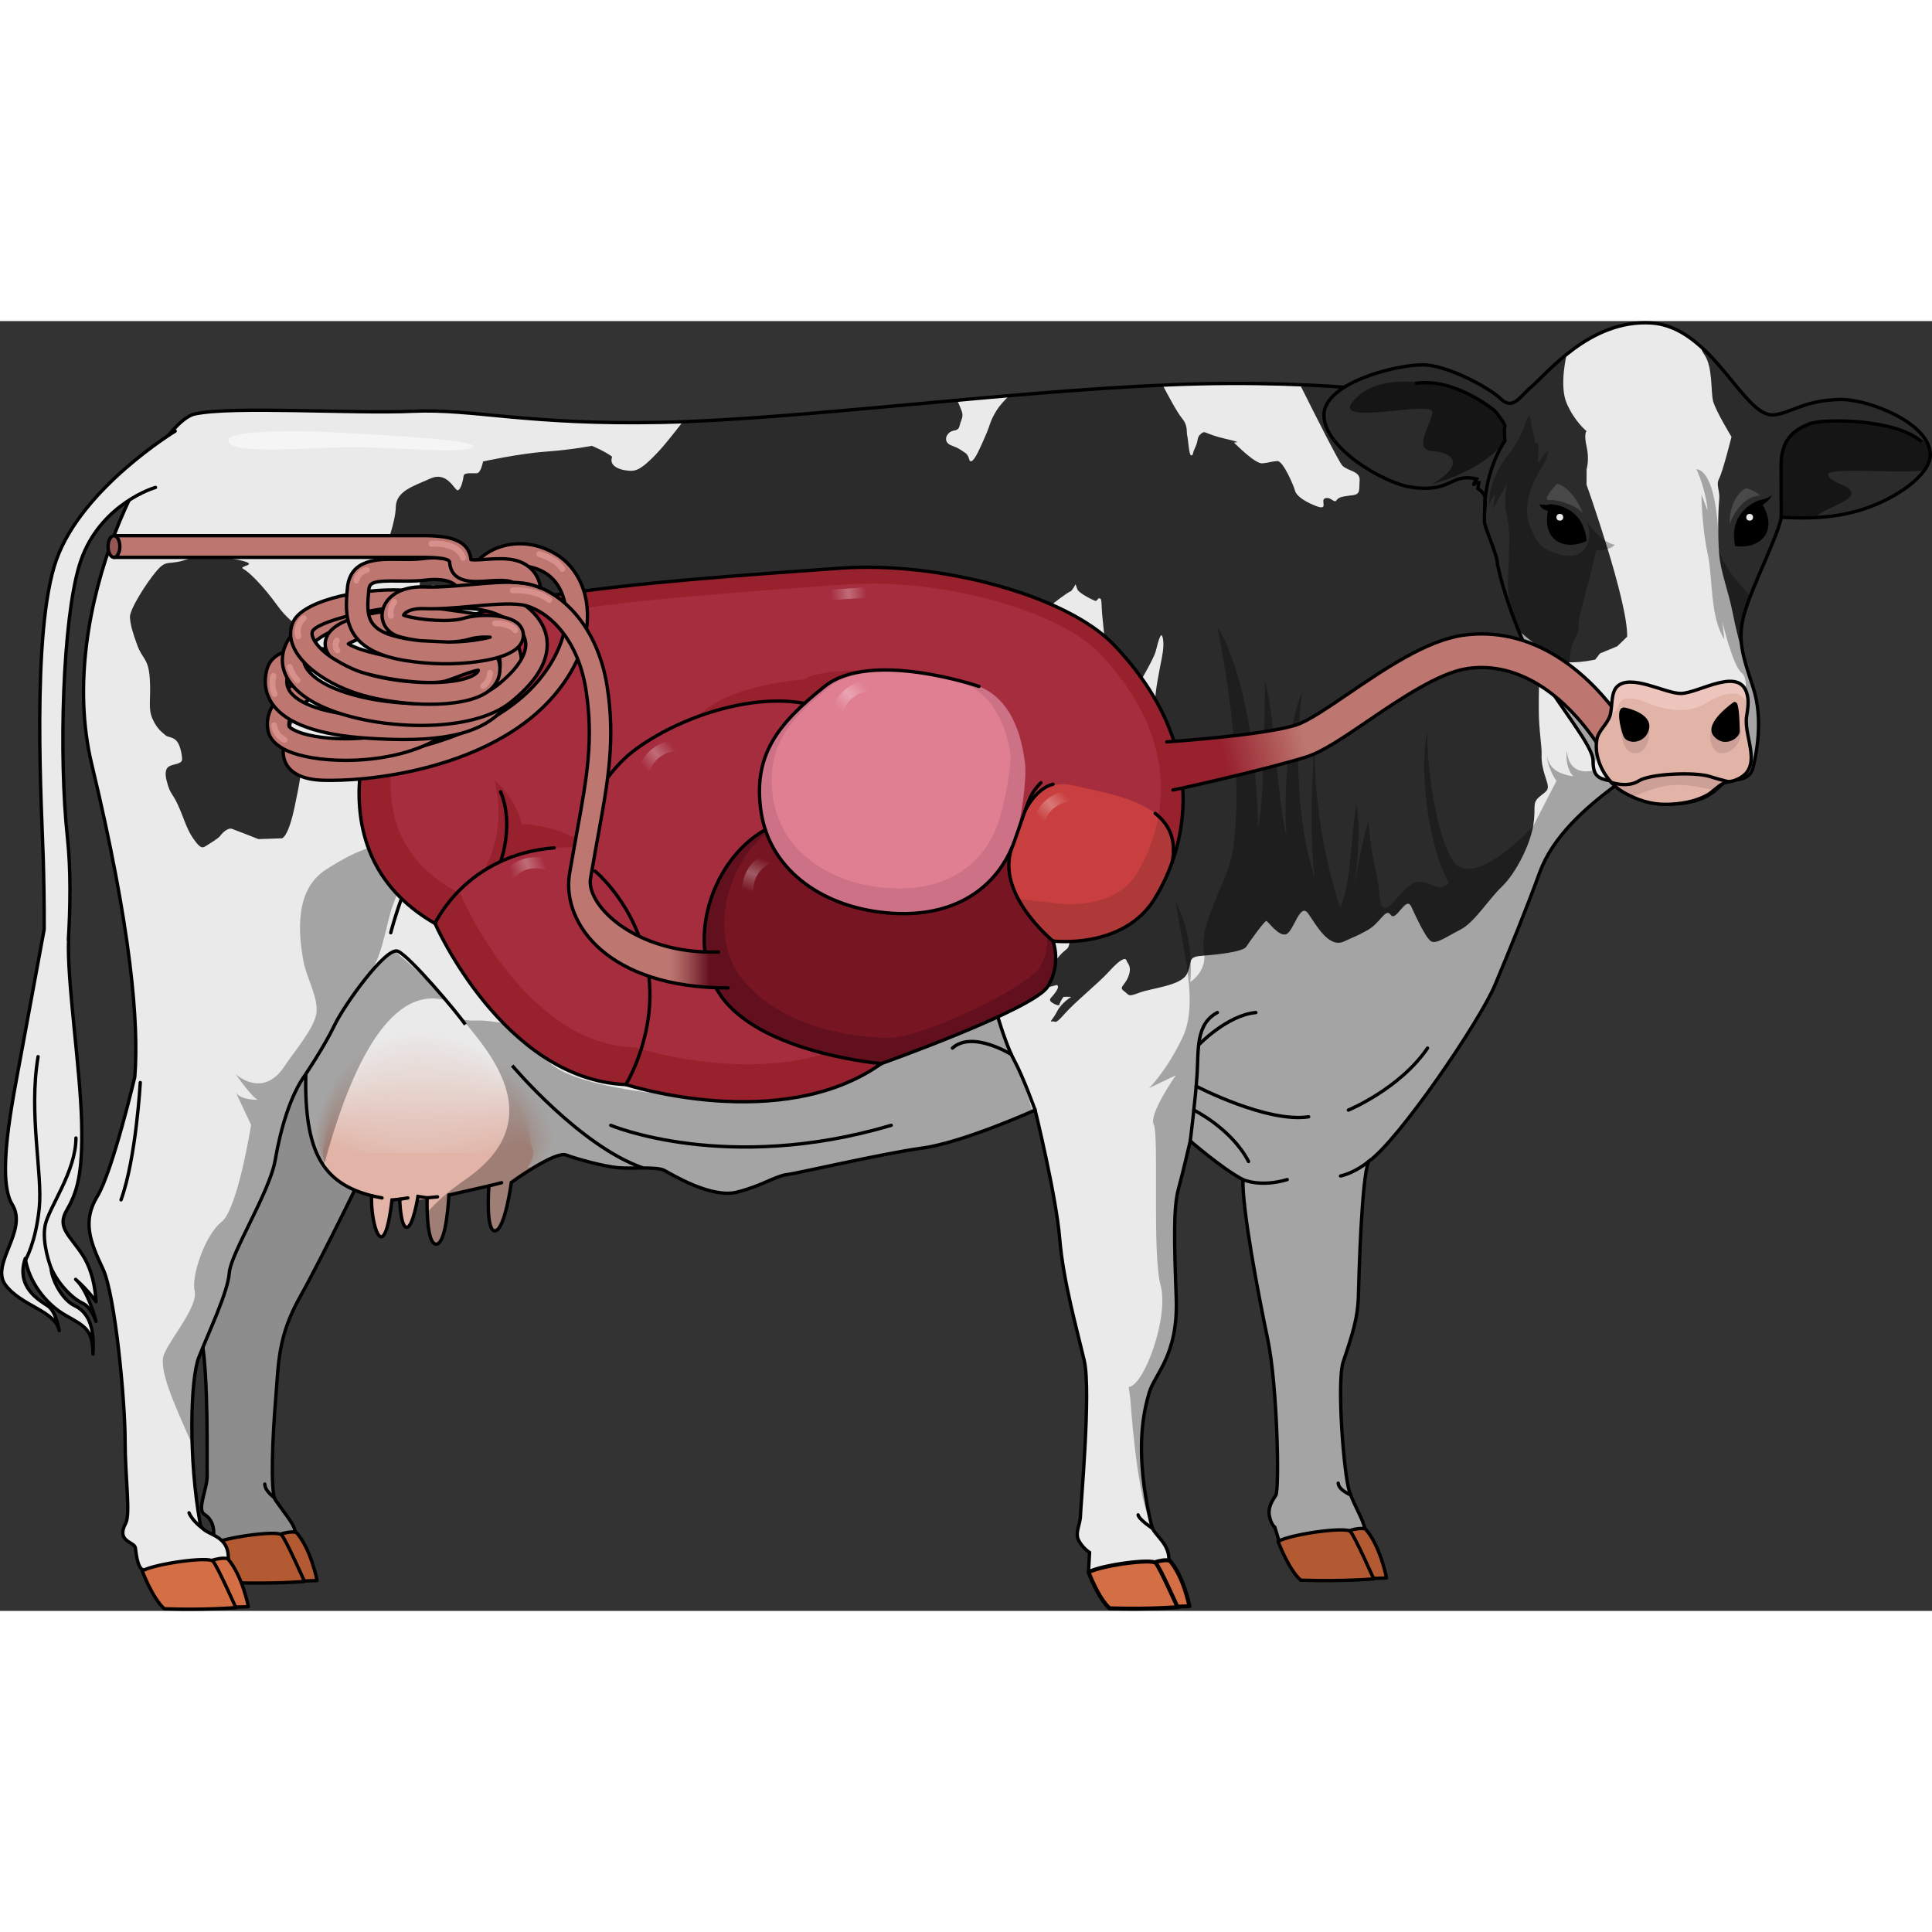 <?xml version="1.0" encoding="utf-8"?>
<!-- Created by: Science Figures, www.sciencefigures.org, Generator: Science Figures Editor -->
<!DOCTYPE svg PUBLIC "-//W3C//DTD SVG 1.1//EN" "http://www.w3.org/Graphics/SVG/1.1/DTD/svg11.dtd">
<svg version="1.1" id="Layer_1" xmlns="http://www.w3.org/2000/svg" xmlns:xlink="http://www.w3.org/1999/xlink" 
	 width="800px" height="800px" viewBox="0 0 575.695 384.338" enable-background="new 0 0 575.695 384.338"
	 xml:space="preserve">
<rect x="0" y="0" width="575.695" height="384.338" fill="#333333" stroke="none"/>
<g>
	<g>
		<g>
			<g>
				<path fill="#8D8D8D" d="M109.823,250.533c0,0-13.686,28.247-20.385,40.185c-6.696,11.937-6.406,19.802-7.279,30.283
					c-0.874,10.484-1.716,27.969-0.073,30.321c3.348,4.798,5.945,7.671,5.815,9.497c-9.129,1.695-24.608,3.143-24.608,3.143
					s1.854-5.775-2.409-8.413c-2.332-1.442,0.987-7.717,0.854-11.759c-0.129-4.042,0.458-29.606-1.728-40.694
					c-0.228-6.392,3.161-28.429,4.727-31.56s19.435-54.913,19.435-54.913l20.609,2.166L109.823,250.533z"/>
				<path fill="none" stroke="#000000" stroke-miterlimit="10" d="M109.823,250.533c0,0-13.686,28.247-20.385,40.185
					c-6.696,11.937-6.406,19.802-7.279,30.283c-0.874,10.484-1.716,27.969-0.073,30.321c3.348,4.798,5.945,7.671,5.815,9.497
					c-9.129,1.695-24.608,3.143-24.608,3.143s1.854-5.775-2.409-8.413c-2.332-1.442,0.987-7.717,0.854-11.759
					c-0.129-4.042,0.458-29.606-1.728-40.694c-0.228-6.392,3.161-28.429,4.727-31.56s19.435-54.913,19.435-54.913l20.609,2.166
					L109.823,250.533z"/>
			</g>
			<g>
				<path fill="#B35A32" d="M80.347,362.655c0,0,5.157-2.415,7.957-1.703c4.365,4.921,6.177,14.328,6.177,14.328
					s-5.624,0.364-9.433-0.103C81.245,374.714,80.347,362.655,80.347,362.655z"/>
				<path fill="none" stroke="#000000" stroke-linecap="round" stroke-linejoin="round" stroke-miterlimit="10" d="M80.347,362.655
					c0,0,5.157-2.415,7.957-1.703c4.365,4.921,6.177,14.328,6.177,14.328s-5.624,0.364-9.433-0.103
					C81.245,374.714,80.347,362.655,80.347,362.655z"/>
				<path fill="#B35A32" d="M62.758,364.596c0,0,3.064,8.197,6.625,11.336c12.37,0.424,21.354-0.368,21.354-0.368
					s-5.51-12.405-6.831-13.865C82.587,360.24,66.611,362.438,62.758,364.596z"/>
				<path fill="none" stroke="#000000" stroke-linecap="round" stroke-linejoin="round" stroke-miterlimit="10" d="M62.758,364.596
					c0,0,3.064,8.197,6.625,11.336c12.37,0.424,21.354-0.368,21.354-0.368s-5.51-12.405-6.831-13.865
					C82.587,360.24,66.611,362.438,62.758,364.596z"/>
			</g>
			<path fill="#EAEAEA" d="M430.239,23.138c0,0-32.299-6.211-81.99-4.14c-49.69,2.069-110.976,10.351-151.142,11.179
				c-40.167,0.83-56.316-4.14-74.122-3.312c-17.807,0.826-53.831-1.656-65.012,0.826C46.792,30.177,16.06,85.188,27.331,132.044
				c11.845,49.245,14.078,77.437,12.835,93.169c0,0-6.625,28.159-11.18,35.613c-4.554,7.454-2.07,13.666,1.657,21.532
				c3.727,7.869,6.626,39.752,6.626,50.932c0,11.181,1.658,22.191,0.185,24.928c-2.986,5.547,2.626,5.486,2.88,7.322
				c0.214,1.549,0.593,5.565,2.016,6.422c4.27,2.572,19.17-0.425,25.691-2.91c0.323-8.201-7.705-6.98-8.37-10.598
				c-3.593-19.585-2.902-43.302-0.455-49.593c2.898-7.453,8.696-19.463,9.108-25.261c0.416-5.796,12.011-24.016,13.666-33.54
				c1.657-9.523,4.554-19.462,9.11-25.674c-0.414,23.188,4.995,32.476,19.64,36.239c-0.419,7.95,3.557,22.386,6.067,1.256
				c2.3-0.209,2.3-0.209,2.3-0.209s0.21,8.368,2.094,8.368c1.882,0,3.347-9.204,3.347-9.204l2.721,0.418
				c0,0-0.42,13.808,2.718,13.808c3.139,0,3.767-14.645,3.767-14.645l11.924-2.72c0,0-1.045,13.806,1.884,13.387
				c2.929-0.418,4.811-14.434,4.811-14.434s12.972-9.415,16.319-8.16c3.346,1.258,11.088,3.346,15.271,3.767
				c4.185,0.419,11.716-0.418,14.016,0.838c2.303,1.254,14.018,8.367,21.549,6.483c7.531-1.881,11.506-4.811,14.853-5.229
				s28.452-6.275,40.586-7.949c12.133-1.673,33.473-11.299,33.473-11.299s6.277,25.524,7.323,38.286
				c1.046,12.76,5.229,27.402,7.321,36.4c2.092,8.996-1.137,43.965-1.137,46.268c0,2.302-1.749,5.06-0.493,7.358
				c1.255,2.302,3.212,3.518,3.212,3.518l-0.324,5.767c0,0,12.816,1.96,23.903-2.64c0.73-5.703-4.387-8.192-5.061-10.979
				c-5.537-22.92-2.122-34.903-0.775-39.67c1.595-5.647,8.708-11.088,8.08-28.241c-0.627-17.152-0.837-26.986,0.628-32.426
				c1.466-5.44,3.557-14.435,3.557-14.435s9.625,8.368,15.691,11.507c-0.211,8.785,4.442,33.592,7.361,47.447
				c2.918,13.859,3.541,44.603,2.446,46.608c-0.411,0.754-2.556,3.236-1.895,6.32c0.548,2.551,1.595,3.207,1.595,3.207l1.274,4.168
				c0,0,19.876,2.478,25.797-2.086c-0.084-3.619-3.195-7.83-4.853-12.754c-1.656-4.924-3.827-32.772-1.816-38.684
				c2.725-8.016,4.327-13.145,4.487-19.235c0.161-6.091,0.962-35.584,3.046-40.393c8.977-6.252,33.181-41.837,37.669-52.577
				c4.489-10.739,9.458-22.922,13.305-33.502c3.848-10.577,13.498-19.275,23.099-26.307
				C481.542,112.883,430.239,23.138,430.239,23.138z"/>
			<path fill="#2B2B2B" d="M459.366,129.153c0.107-2.484-0.841-7.343-0.841-13.332c0-5.986-0.002-7.454,0.421-11.184
				c0.42-3.729,0.738-5.761,1.263-7.005c0.255-0.597,1.916-5.497,3.574-10.424c-14.886-31.429-33.544-64.071-33.544-64.071
				s-16.029-3.075-42.853-4.176c5.112,10.238,11.635,23.109,12.623,24.112c1.663,1.683,5.349,1.57,5.138,4.395
				c-0.211,2.826,0.316,4.069-1.999,4.407c-2.317,0.339-4.108,0.339-4.844,1.469c-0.737,1.13-1.579-1.016-3.371-0.567
				c-1.788,0.453,1.368,3.956-2.947,2.262c-4.316-1.694-5.896-3.501-6.107-4.521c-0.209-1.015-3.472-8.924-5.263-8.812
				c-1.789,0.114-2.212,0.452-4.424,0.679c-2.211,0.226-8-5.764-8.422-6.101c-0.421-0.339,3.581,0.224-2.734-1.243
				c-6.318-1.469-5.792-2.599-7.161-1.469c-1.368,1.131-0.652,1.799-1.746,4.117c-1.096,2.323-0.36,1.984-1.096,2.323
				c-0.738,0.338-0.947-4.633-1.265-5.877c-0.316-1.241,0.317-2.938-1.578-5.196c-1.387-1.653-4.23-6.98-5.745-9.862
				c-14.571,0.648-30.088,1.805-45.752,3.142c-1.541,1.544-3.005,3.171-3.777,4.462c-2.092,3.493-1.679,3.841-3.208,7.343
				c-1.528,3.503-3.109,7.229-4.16,7.683c-1.054,0.452-0.421-1.469-2.002-2.485c-1.579-1.017-1.579-1.242-4-2.146
				c-2.422-0.903-1.79-3.051-0.526-3.954c1.264-0.904,2.501-0.091,2.947-2.034c0.448-1.943,1.369-2.6,0.422-4.745
				c-0.31-0.701-0.721-1.711-1.135-2.762c-29.512,2.665-58.569,5.55-81.776,6.408c-2.689,3.468-5.409,6.879-6.895,8.474
				c-3.62,3.886-6.034,6.153-8.448,6.153c-2.413,0-6.94-0.971-5.733-4.208c-2.11-1.621-6.033-3.238-6.033-3.238
				s-5.792,1.157-13.688,1.723c-7.896,0.562-18.74,2.938-18.74,2.938s-0.631,3.388-1.79,3.5c-1.158,0.112-3.896-0.337-4.001,0.791
				c-0.104,1.131-0.842,4.294-1.79,4.294c-0.947,0-3.051-5.76-8.105-3.503c-5.055,2.26-10.213,3.729-10.317,8.475
				c-0.105,4.745-2.948,11.411-2.948,12.878c0,1.471,0,2.824,0,2.824s4.632,2.037,6.001,1.584c1.368-0.452,2.948-2.372,2.948-2.372
				s0.631-1.243,0.841,0.565c0.212,1.807,0.843,3.84,0.527,5.874c-0.315,2.033-0.422,2.598-0.106,3.162
				c0.317,0.565,1.58,1.697,2.317,0.789c0.737-0.902,0.737-2.936,2.633-1.466c1.894,1.466,4.526,1.693,4.948,1.807
				c0.421,0.113,0.209,1.132,2.948-1.016c2.737-2.146,5.158-3.388,5.368-3.841c0.21-0.452,3.58-3.39,3.58-3.39
				s-0.632,2.032,1.895,2.37c2.528,0.342,1.159-1.804,2.528,0.342c1.368,2.146,2,3.953,2,5.873c0,1.922,3.369,11.183,5.579,15.477
				c2.212,4.292,9.688,7.572,10.95,9.152c1.263,1.582,4.633,6.666,4.105,9.378c-0.526,2.71-1.368,4.969-2,7.004
				c-0.632,2.032,1.474,3.841,1.579,5.197c0.105,1.355,0.315,3.954,0.315,5.085c0,1.128,0.316,3.387-0.21,4.18
				c-0.527,0.791-5.369-6.103-7.581-6.103c-2.209,0-4.947-1.354-5.79-0.112c-0.842,1.244-2.737,1.469-3.053,1.58
				c-0.316,0.116-7.792,11.295-7.476,18.188c0.317,6.892,1.054,14.233,0.738,15.139c-0.316,0.903-0.844,2.824,0.945,3.954
				c1.791,1.128,3.265,0.453,3.58,2.6c0.314,2.145,0.843,6.326,0.843,6.326s3.053-1.132,4.316,1.018
				c1.264,2.146,2.453,2.708,2.806,2.373c0.354-0.34-1.121-2.713,1.933-3.617s3.58-1.241,5.158-1.241c1.58,0,5.685,0.45,6.422-0.791
				c0.738-1.242,3.579-8.023,6.317-4.295c2.737,3.729,3.053,12.428,4.949,13.447c1.895,1.015,4.422-0.341,4.947-0.681
				c0.526-0.338,4.424-1.014,5.475-0.678c1.054,0.34,5.896-2.484,5.896-2.484s2.421-1.019,1.79,2.37
				c-0.634,3.391-0.737,3.729-0.737,4.408c0,0.678,1.58,1.581,2.001,1.694c0.42,0.112,3.157,0,3.157,0s3.895-3.839,4.633-4.292
				c0.737-0.452,1.158,2.598,0,4.856c-1.158,2.257-4.843,11.977-3.896,13.56c0.947,1.581,2.104,2.713,5.79,1.13
				c3.686-1.584,8.634-11.074,9.055-9.378c0.421,1.692-0.736,4.066,0,5.762c0.736,1.692,6.001,2.373,6.001,2.373
				s1.788,3.84-2.211,6.324c-4.001,2.487-9.266,0.68-11.476,3.843c-2.212,3.163-8.634,8.135-6.949,10.959s14.74,6.44,19.584,3.615
				c4.843-2.823,7.473-2.035,10.105-2.035c2.632,0,7.369,0,9.159-1.92c1.791-1.921,8.634-7.682,9.475-11.521
				c0.845-3.841,0.107-15.028,2.526-18.53c2.424-3.502,1.266-2.033,2.634-4.181c1.37-2.148,0.946-5.194,2.737-3.499
				c1.79,1.693,11.896-0.455,12.212-0.681c0.316-0.229,3.264-2.709,4.424-2.938c1.157-0.225,3.368-0.225,4.211-1.694
				c0.842-1.469,1.685-5.085,3.052-3.729c1.37,1.358,2.106,10.393,3.687,9.718c1.578-0.676,3.475-4.065,3.79-4.182
				c0.315-0.112,4.316-0.901,6.633-5.988c2.316-5.082,12.633-19.881,14.001-23.836c1.37-3.955,1.793-11.3,2.001-12.088
				c0.21-0.791-4.526,2.823-3.79,0.338s1.053-2.937,1.264-6.439c0.21-3.503,1.159-9.376,1.684-11.524
				c0.529-2.147,0.212-10.395-1.788-12.091c-2.001-1.691-2.001-1.128-3.896,0.567c-1.895,1.696-8.525,7.682-9.053,7.118
				c-0.527-0.565-3.258-5.31-2.523-9.604c0.733-4.296,6.209-8.134,6.734-11.186c0.526-3.05-1.37-7.683-0.633-10.056
				c0.738-2.371,8.951-8.136,9.371-8.136c0.421,0,1.578-2.145,1.578-2.145s0.105,0.226,0.526,1.469
				c0.423,1.244,5.158,3.501,5.475,3.501c0.317,0,0.947-1.128,1.159-0.789c0.21,0.338,0.526-0.678,0.632,2.823
				c0.105,3.503,1.368,10.735,0.738,13.898c-0.633,3.161-0.809,6.213,0.174,8.812c0.983,2.597,3.508,7.793,3.508,7.793
				s2.633-0.225,4.212-3.389c1.58-3.164,6.737-11.409,7.477-14.233c0.737-2.828,1.578-6.329,2.106-3.844
				c0.524,2.485-0.317,5.875-0.633,7.57c-0.315,1.694-1.896,9.265-1.578,11.3c0.314,2.031,2.338,4.745,2.38,7.229
				c0.04,2.485,0.882,4.18-0.486,3.389s-2.843-4.856-2.843-4.856s-0.525-1.02-2.632,2.373c-2.105,3.387-3.371,4.403-5.055,5.759
				c-1.684,1.356-2.315,0.225-3.264,2.827c-0.946,2.597-2.21,4.178-2.948,7.567c-0.735,3.389-3.999,11.862-5.052,15.817
				c-1.053,3.951-4.423,9.829-4.423,13.557c0,3.727,0.212,5.872,0.316,7.344c0.105,1.468,2.211-6.215,0.105,2.6
				c-2.105,8.811-1.474,9.261-2.527,10.167c-1.053,0.903-1.896,1.469-3.369,3.616c-1.474,2.146-1.788,2.029-2.527,3.951
				c-0.736,1.922-1.156,4.181-1.156,4.181l4.107-1.016c0,0,0.946,0.224-0.317,2.034c-1.264,1.808-1.895,1.919-1.685,2.599
				c0.21,0.677,2.631,1.806,2.737,1.242c0.105-0.565,1.053-2.372,1.368-2.372s2.211,0,2.211,0s-2.949,1.809-4.212,4.294
				c-1.263,2.483-2.526,3.275-1.473,3.05c1.053-0.226,0.631,1.242,3.684-2.261c3.054-3.503,10.107-9.151,13.267-12.655
				c3.157-3.501,4.842-4.291,5.157-3.274c0.315,1.016,1.684,1.694,0.633,4.633c-1.054,2.938-3.054,3.275-1.369,4.518
				c1.685,1.241,1.052,1.81,4.634,0.453c3.578-1.357,12.316-2.033,14.107-5.536c1.789-3.502-0.105-5.084,4.317-5.424
				c4.421-0.34,12.316-1.129,13.37-2.711c1.052-1.581,5.474-7.793,6.001-7.683c0.526,0.112,3.687,4.742,5.896,3.952
				c2.211-0.788,4.108-9.602,6.527-6.212c2.422,3.39,6.108,10.507,10.739,8.361c4.633-2.149,2.842-1.133,6.844-3.279
				c3.998-2.147,5.475-6.891,7.053-4.63c1.581,2.258,4.528-5.874,6.108-2.485c1.577,3.389,4.421,9.604,5.999,10.395
				c1.581,0.788,4.422-1.356,8.632-3.503c4.212-2.148,8.213-8.812,12.426-12.88c4.21-4.067,8.316-12.427,9.265-17.965
				c0.948-5.537-0.42-6.664,1.685-8.587c2.105-1.921,3.37-1.807,2.316-4.971C459.79,133.786,459.263,131.638,459.366,129.153z
				 M82.711,84.835c-4.596-6.341-8.536-10.098-10.287-11.036c-1.751-0.939,7.005-1.177-3.501-3.054
				c-10.506-1.878-6.129-2.348-12.476,0c-6.348,2.349-6.565,0-9.63,3.522s-8.316,11.744-8.099,14.092
				c0.22,2.348,0.657,3.991,2.19,8.222c1.531,4.228,3.282,3.757,3.72,9.863c0.438,6.104-0.656,8.924,0.876,12.213
				c1.531,3.289,3.063,3.989,3.721,4.697c0.656,0.702,2.405,0.467,3.501,1.877c1.095,1.41,1.532,4.228,1.532,5.402
				c0,1.176-2.189,1.409-2.846,1.645s-2.845,0.47-1.751,4.698c1.095,4.227,1.533,3.289,3.284,7.046
				c1.75,3.756,2.626,7.28,4.595,10.098c1.971,2.817,2.627,3.056,3.722,2.349c1.094-0.703,3.857-2.349,4.337-3.053
				c0.478-0.705,2.228-2.585,3.541-2.113c1.313,0.47,7.88,3.055,7.88,3.055l7.004-0.237c0.656-0.232,2.188-1.878,3.721-9.159
				c1.531-7.28,2.188-10.806,1.75-12.918c-0.438-2.112-2.493-5.469-2.67-9.781c-0.176-4.309,0.748-0.553,2.804-9.241
				c2.056-8.689,3.587-13.858,2.492-17.851C91.028,91.178,87.307,91.179,82.711,84.835z"/>
			<path opacity="0.3" d="M481.826,136.815c-2.612-0.327-6.614-1.129-6.82-2.992c0,0-7.377,2.527-8.14-5.809
				c-0.471,3.656,0.847,6.76,2.017,7.621c-5.851-0.749-7.376-3.38-7.93-6.013c0.323,3.948,2.83,7.404,2.83,7.404l-6.942,13.479
				c0,0-18.256,20.049-24.241,9.807c-5.984-10.242-7.859-35.082-7.136-38.052c-2.696,8.574-0.339,33.586,6.28,45.12
				c-4.504,4.425-6.941-4.185-13.218,2.09c-3.682,3.682-6.875,9.208-7.49,1.598c-0.672-8.329-2.374-9.48-3.229-21.865
				c-0.843,1.132-2.979,12.051-4.344,19.396c0.984-6.432,2.024-16.369,0.793-24.676c-2.006,10.847-1.348,21.566-4.812,30.938
				c-4.461-12.823-8.735-34.458-7.452-53.349c-0.429,6.328-2.31,27.939-0.231,44.317c-7.464-22.601-4.471-52.608-3.616-55.344
				c-5.13,9.66-5.753,39.156-4.586,43.858c-3.108-11.542-3.677-37.189-6.599-47.021c-0.356,18.382-0.357,35.479-2.067,43.6
				c-0.854-38.042-9.324-55.566-12.143-59.842c7.441,37.188,6.585,63.256,3.166,72.234c-3.419,8.981-8.426,18.38-7.204,24.366
				c1.221,5.986-4.04,9.267-4.04,9.267s1.529-12.685-4.3-23.797c2.294,15.388,6.81,30.23,1.986,40.333
				c-4.822,10.106-9.951,15.066-9.951,15.066l7.965-3.803c0,0-8.19,11.667-6.581,14.658c1.608,2.993-0.528,38.47,2.036,47.873
				c2.564,9.404-4.879,29.923-9.493,30.348c0.516,3.848,0.516,3.848,0.516,3.848s1.625,25.86,5.558,35.581
				c0.16,0.398,0.386,0.879,0.635,1.39c-5.319-22.496-1.97-34.315-0.635-39.037c1.595-5.647,8.708-11.088,8.08-28.241
				c-0.627-17.152-0.837-26.986,0.628-32.426c1.466-5.44,3.557-14.435,3.557-14.435s9.625,8.368,15.691,11.507
				c-0.211,8.785,4.442,33.592,7.361,47.447c2.918,13.859,3.719,43.941,2.624,45.947c-0.294,0.538-2.826,4.829-1.812,7.947
				c0.564,1.748,1.334,2.241,1.334,2.241l0.787,2.575c0.236-0.011,0.835,1.833,0.835,1.833s17.756,3.604,25.449-2.326
				c-1.725-8.824-4.966-7.65-5.674-16.736c-0.737-4.836-1.429-12.623-1.691-19.705c-0.379-6.405-0.352-11.92,0.696-14.996
				c2.725-8.016,4.327-13.145,4.487-19.235c0.161-6.091,0.962-35.584,3.046-40.393c8.977-6.252,33.181-41.837,37.669-52.577
				c4.489-10.739,9.458-22.922,13.305-33.502c3.848-10.577,13.498-19.275,23.099-26.307
				C481.874,137.639,481.856,137.236,481.826,136.815z"/>
			<g>
				<path fill="#EAEAEA" d="M165.335,242.877c0,5.056-3.789,8.769-10.159,11.649s-15.319,4.93-25.641,6.658
					c-21.515,3.604-35.798-8.197-35.798-18.308c0-5.058,2.725-13.031,7.921-19.74c5.196-6.71,12.864-12.154,22.75-12.154
					c9.886,0,20.118,5.444,27.878,12.154C160.047,229.846,165.335,237.819,165.335,242.877z"/>
				<path fill="#EAE9E9" d="M101.579,223.501c1.58-2.07,3.417-3.952,5.496-5.607c4.544-3.618,10.14-6.147,16.785-6.282
					c0.186-0.004,0.373-0.006,0.56-0.006c6.505-0.003,13.139,2.284,19.142,5.668c3.188,1.797,6.177,3.903,8.822,6.228
					c7.62,6.695,12.785,14.562,12.727,19.576c-0.059,4.994-3.809,8.664-10.131,11.514c-6.337,2.853-15.226,4.883-25.471,6.597
					c-14.52,2.429-25.736-2.171-31.47-8.515c-2.72-3.009-4.207-6.409-4.229-9.64C93.787,238.023,96.495,230.166,101.579,223.501z"/>
				<path fill="#EAE8E8" d="M101.5,223.865c1.568-2.088,3.418-3.913,5.526-5.525c4.575-3.498,10.167-5.973,16.842-6.106
					c0.187-0.004,0.374-0.006,0.562-0.006c6.533-0.005,13.176,2.232,19.199,5.502c3.229,1.753,6.236,3.801,8.851,6.136
					c7.48,6.68,12.521,14.439,12.404,19.411c-0.116,4.934-3.83,8.562-10.104,11.378c-6.305,2.824-15.132,4.837-25.302,6.536
					c-14.443,2.411-25.609-2.142-31.339-8.433c-2.72-2.984-4.225-6.359-4.26-9.568C93.823,238.228,96.527,230.486,101.5,223.865z"/>
				<path fill="#EAE8E7" d="M101.42,224.229c1.556-2.104,3.418-3.873,5.558-5.442c4.603-3.376,10.193-5.8,16.898-5.931
					c0.187-0.004,0.375-0.006,0.563-0.007c6.562-0.021,13.216,2.179,19.257,5.336c3.269,1.709,6.294,3.697,8.88,6.044
					c7.341,6.662,12.257,14.316,12.081,19.247c-0.174,4.871-3.851,8.457-10.077,11.242c-6.273,2.796-15.038,4.789-25.132,6.474
					c-14.367,2.396-25.482-2.111-31.208-8.349c-2.72-2.96-4.239-6.31-4.292-9.497C93.865,238.432,96.558,230.804,101.42,224.229z"/>
				<path fill="#E9E7E6" d="M101.34,224.595c1.544-2.121,3.417-3.835,5.589-5.361c4.629-3.254,10.22-5.626,16.955-5.755
					c0.188-0.004,0.376-0.006,0.565-0.006c6.59-0.01,13.256,2.124,19.315,5.169c3.311,1.664,6.353,3.595,8.908,5.953
					c7.201,6.646,11.994,14.192,11.759,19.081c-0.231,4.808-3.871,8.354-10.049,11.106c-6.241,2.768-14.944,4.743-24.963,6.412
					c-14.291,2.38-25.355-2.081-31.078-8.265c-2.72-2.937-4.252-6.26-4.324-9.427C93.908,238.636,96.588,231.121,101.34,224.595z"/>
				<path fill="#E9E6E5" d="M101.261,224.959c1.532-2.138,3.416-3.793,5.621-5.278c4.654-3.135,10.246-5.452,17.01-5.579
					c0.188-0.004,0.378-0.006,0.568-0.007c6.619-0.012,13.297,2.07,19.372,5.004c3.353,1.619,6.412,3.491,8.937,5.86
					c7.063,6.626,11.731,14.067,11.437,18.918c-0.288,4.744-3.892,8.249-10.022,10.97c-6.209,2.739-14.852,4.696-24.794,6.352
					c-14.214,2.362-25.228-2.053-30.946-8.183c-2.721-2.912-4.267-6.209-4.356-9.355C93.951,238.842,96.617,231.438,101.261,224.959
					z"/>
				<path fill="#E9E5E4" d="M101.181,225.323c1.521-2.155,3.413-3.753,5.652-5.195c4.677-3.014,10.272-5.279,17.067-5.404
					c0.189-0.004,0.379-0.006,0.569-0.006c6.647-0.015,13.34,2.015,19.43,4.837c3.396,1.574,6.47,3.388,8.965,5.769
					c6.925,6.606,11.468,13.943,11.114,18.754c-0.344,4.681-3.912,8.145-9.995,10.833c-6.177,2.711-14.758,4.65-24.624,6.29
					c-14.138,2.346-25.101-2.022-30.815-8.099c-2.722-2.888-4.281-6.16-4.388-9.285C93.994,239.046,96.645,231.751,101.181,225.323z
					"/>
				<path fill="#E9E4E3" d="M101.101,225.688c1.509-2.173,3.409-3.712,5.684-5.113c4.697-2.895,10.299-5.104,17.124-5.228
					c0.189-0.004,0.38-0.006,0.571-0.007c6.675-0.017,13.385,1.957,19.488,4.671c3.44,1.529,6.528,3.283,8.994,5.677
					c6.786,6.586,11.205,13.817,10.792,18.589c-0.4,4.618-3.932,8.041-9.968,10.698c-6.145,2.682-14.664,4.603-24.455,6.229
					c-14.061,2.329-24.974-1.993-30.685-8.017c-2.721-2.863-4.294-6.109-4.419-9.214C94.036,239.25,96.671,232.064,101.101,225.688z
					"/>
				<path fill="#E9E4E2" d="M101.022,226.053c1.498-2.19,3.405-3.672,5.715-5.031c4.716-2.776,10.327-4.931,17.18-5.053
					c0.19-0.003,0.381-0.005,0.573-0.006c6.704-0.02,13.431,1.898,19.545,4.504c3.485,1.485,6.586,3.181,9.023,5.586
					c6.648,6.564,10.942,13.69,10.469,18.424c-0.456,4.554-3.953,7.937-9.941,10.562c-6.112,2.654-14.57,4.556-24.285,6.167
					c-13.985,2.313-24.847-1.963-30.554-7.934c-2.722-2.839-4.308-6.059-4.451-9.143C94.08,239.455,96.698,232.377,101.022,226.053z
					"/>
				<path fill="#E9E3E1" d="M100.942,226.417c1.486-2.208,3.4-3.63,5.747-4.948c4.733-2.659,10.353-4.758,17.237-4.877
					c0.191-0.004,0.383-0.006,0.575-0.007c6.732-0.021,13.478,1.841,19.604,4.338c3.53,1.438,6.644,3.076,9.051,5.494
					c6.511,6.542,10.68,13.564,10.146,18.26c-0.511,4.488-3.973,7.833-9.913,10.426c-6.08,2.626-14.477,4.51-24.116,6.105
					c-13.909,2.297-24.72-1.933-30.423-7.85c-2.721-2.814-4.321-6.01-4.482-9.072C94.124,239.659,96.722,232.688,100.942,226.417z"
					/>
				<path fill="#E9E2E0" d="M100.863,226.78c1.474-2.226,3.393-3.589,5.777-4.865c4.748-2.542,10.379-4.584,17.293-4.701
					c0.192-0.004,0.384-0.005,0.578-0.006c6.76-0.024,13.525,1.78,19.661,4.171c3.576,1.394,6.703,2.971,9.08,5.401
					c6.374,6.518,10.418,13.437,9.824,18.096c-0.564,4.423-3.987,7.742-9.886,10.291c-6.042,2.61-14.383,4.463-23.946,6.044
					c-13.832,2.28-24.593-1.903-30.292-7.767c-2.723-2.791-4.335-5.96-4.514-9.002C94.167,239.864,96.745,232.997,100.863,226.78z"
					/>
				<path fill="#E9E1DF" d="M100.783,227.146c1.463-2.245,3.386-3.549,5.81-4.783c4.762-2.426,10.405-4.41,17.349-4.525
					c0.192-0.004,0.385-0.006,0.579-0.007c6.789-0.026,13.575,1.72,19.719,4.005c3.623,1.348,6.76,2.866,9.107,5.311
					c6.237,6.492,10.157,13.307,9.501,17.931c-0.618,4.357-4.007,7.64-9.858,10.155c-6.009,2.583-14.289,4.416-23.776,5.981
					c-13.756,2.264-24.466-1.873-30.161-7.684c-2.723-2.766-4.348-5.908-4.546-8.931C94.21,240.069,96.768,233.306,100.783,227.146z
					"/>
				<path fill="#E8E0DE" d="M100.703,227.509c1.452-2.264,3.379-3.508,5.841-4.7c4.773-2.312,10.432-4.236,17.405-4.35
					c0.193-0.004,0.387-0.006,0.582-0.007c6.817-0.028,13.625,1.657,19.776,3.839c3.669,1.301,6.818,2.761,9.137,5.218
					c6.102,6.466,9.896,13.179,9.179,17.767c-0.671,4.293-4.028,7.537-9.832,10.02c-5.977,2.557-14.195,4.369-23.607,5.921
					c-13.68,2.247-24.339-1.844-30.03-7.601c-2.723-2.741-4.362-5.859-4.578-8.86C94.253,240.273,96.788,233.612,100.703,227.509z"
					/>
				<path fill="#E8E0DD" d="M100.624,227.874c1.44-2.282,3.37-3.468,5.872-4.618c4.784-2.198,10.46-4.048,17.462-4.174
					c0.193-0.004,0.388-0.006,0.583-0.007c6.846-0.05,13.676,1.594,19.834,3.672c3.717,1.254,6.875,2.655,9.165,5.127
					c5.965,6.44,9.636,13.048,8.856,17.602c-0.723,4.226-4.047,7.435-9.804,9.884c-5.944,2.529-14.102,4.322-23.438,5.859
					c-13.603,2.23-24.212-1.814-29.899-7.518c-2.724-2.718-4.375-5.809-4.609-8.789C94.298,240.479,96.809,233.919,100.624,227.874z
					"/>
				<path fill="#E8DFDC" d="M100.544,228.238c1.429-2.302,3.36-3.428,5.903-4.535c4.792-2.087,10.486-3.89,17.519-3.999
					c0.195-0.003,0.39-0.005,0.585-0.006c6.875-0.051,13.729,1.527,19.892,3.505c3.766,1.208,6.934,2.55,9.194,5.035
					c5.831,6.411,9.375,12.918,8.534,17.438c-0.775,4.159-4.068,7.33-9.777,9.747c-5.912,2.502-14.008,4.276-23.268,5.799
					c-13.527,2.214-24.085-1.785-29.769-7.435c-2.723-2.693-4.388-5.758-4.641-8.719C94.342,240.685,96.828,234.224,100.544,228.238
					z"/>
				<path fill="#E8DEDB" d="M100.464,228.603c1.418-2.321,3.35-3.388,5.935-4.453c4.797-1.977,10.513-3.698,17.575-3.822
					c0.195-0.004,0.391-0.006,0.587-0.007c6.903-0.036,13.781,1.463,19.949,3.339c3.814,1.16,6.991,2.443,9.222,4.943
					c5.696,6.382,9.116,12.787,8.211,17.273c-0.825,4.091-4.088,7.228-9.75,9.611c-5.878,2.475-13.915,4.229-23.098,5.736
					c-13.451,2.197-23.958-1.755-29.638-7.351c-2.724-2.669-4.401-5.709-4.672-8.648C94.386,240.89,96.846,234.527,100.464,228.603z
					"/>
				<path fill="#E8DDDA" d="M100.385,228.968c1.406-2.342,3.338-3.349,5.966-4.371c4.803-1.868,10.539-3.542,17.632-3.647
					c0.196-0.003,0.392-0.005,0.589-0.006c6.931-0.038,13.835,1.396,20.007,3.173c3.864,1.112,7.048,2.337,9.25,4.852
					c5.561,6.352,8.857,12.654,7.889,17.107c-0.875,4.024-4.107,7.126-9.722,9.477c-5.846,2.447-13.821,4.182-22.93,5.675
					c-13.374,2.181-23.832-1.726-29.507-7.269c-2.723-2.645-4.414-5.657-4.704-8.576C94.43,241.094,96.863,234.831,100.385,228.968z
					"/>
				<path fill="#E8DDD9" d="M100.305,229.332c1.395-2.361,3.326-3.31,5.998-4.288c4.807-1.76,10.565-3.369,17.688-3.472
					c0.196-0.003,0.394-0.005,0.591-0.007c6.96-0.055,13.891,1.327,20.065,3.006c3.914,1.063,7.106,2.23,9.279,4.761
					c5.427,6.32,8.599,12.522,7.566,16.944c-0.923,3.955-4.128,7.021-9.695,9.339c-5.814,2.42-13.728,4.136-22.76,5.614
					c-13.298,2.164-23.705-1.696-29.376-7.186c-2.725-2.62-4.427-5.606-4.736-8.506C94.475,241.299,96.879,235.134,100.305,229.332z
					"/>
				<path fill="#E8DCD8" d="M100.226,229.696c1.384-2.383,3.313-3.272,6.029-4.206c4.809-1.653,10.592-3.194,17.744-3.296
					c0.197-0.003,0.396-0.005,0.593-0.006c6.988-0.044,13.945,1.259,20.123,2.84c3.964,1.015,7.164,2.122,9.307,4.668
					c5.294,6.287,8.342,12.389,7.244,16.779c-0.972,3.888-4.148,6.919-9.668,9.204c-5.781,2.393-13.634,4.089-22.59,5.552
					c-13.222,2.148-23.578-1.666-29.246-7.102c-2.724-2.596-4.439-5.557-4.767-8.435C94.52,241.504,96.893,235.434,100.226,229.696z
					"/>
				<path fill="#E7DBD7" d="M100.146,230.061c1.372-2.403,3.3-3.233,6.061-4.123c4.81-1.55,10.618-3.021,17.801-3.12
					c0.197-0.003,0.396-0.005,0.595-0.007c7.017-0.046,14.001,1.188,20.181,2.674c4.014,0.965,7.221,2.015,9.336,4.576
					c5.162,6.254,8.084,12.256,6.921,16.615c-1.019,3.818-4.167,6.816-9.641,9.068c-5.748,2.365-13.541,4.042-22.42,5.49
					c-13.146,2.132-23.451-1.637-29.115-7.019c-2.725-2.572-4.453-5.506-4.799-8.364C94.564,241.71,96.906,235.734,100.146,230.061z
					"/>
				<path fill="#E7DAD6" d="M100.066,230.425c1.361-2.425,3.287-3.197,6.092-4.041c4.81-1.446,10.645-2.848,17.857-2.944
					c0.198-0.003,0.397-0.005,0.597-0.006c7.045-0.048,14.059,1.117,20.238,2.507c4.065,0.914,7.279,1.906,9.365,4.484
					c5.03,6.218,7.828,12.12,6.599,16.451c-1.064,3.75-4.188,6.713-9.613,8.932c-5.716,2.338-13.446,3.995-22.251,5.43
					c-13.069,2.114-23.324-1.607-28.984-6.936c-2.724-2.548-4.465-5.456-4.83-8.294C94.609,241.914,96.917,236.032,100.066,230.425z
					"/>
				<path fill="#E7D9D5" d="M99.987,230.789c1.349-2.445,3.272-3.16,6.123-3.958c4.81-1.346,10.672-2.674,17.914-2.769
					c0.199-0.003,0.399-0.005,0.599-0.007c7.073-0.051,14.115,1.043,20.296,2.341c4.117,0.864,7.337,1.798,9.394,4.393
					c4.899,6.182,7.572,11.986,6.276,16.286c-1.11,3.682-4.208,6.61-9.586,8.797c-5.683,2.311-13.353,3.948-22.081,5.367
					c-12.993,2.099-23.197-1.577-28.853-6.852c-2.725-2.523-4.478-5.406-4.862-8.223C94.654,242.12,96.93,236.331,99.987,230.789z"
					/>
				<path fill="#E7D9D4" d="M99.907,231.154c1.338-2.467,3.258-3.125,6.155-3.876c4.808-1.246,10.698-2.5,17.97-2.594
					c0.199-0.002,0.4-0.005,0.601-0.006c7.102-0.054,14.174,0.97,20.354,2.174c4.167,0.812,7.394,1.689,9.422,4.302
					c4.769,6.145,7.317,11.85,5.954,16.121c-1.153,3.612-4.229,6.507-9.559,8.66c-5.651,2.283-13.26,3.902-21.912,5.307
					c-12.917,2.082-23.07-1.548-28.723-6.77c-2.725-2.499-4.491-5.354-4.894-8.151C94.699,242.326,96.939,236.628,99.907,231.154z"
					/>
				<path fill="#E7D8D3" d="M99.828,231.519c1.326-2.49,3.242-3.09,6.186-3.794c4.805-1.148,10.725-2.326,18.026-2.417
					c0.201-0.003,0.402-0.005,0.604-0.007c7.13-0.056,14.231,0.895,20.411,2.008c4.22,0.761,7.452,1.58,9.45,4.21
					c4.64,6.106,7.063,11.715,5.631,15.957c-1.197,3.544-4.249,6.402-9.531,8.523c-5.618,2.256-13.165,3.856-21.742,5.246
					c-12.84,2.064-22.943-1.519-28.592-6.687c-2.725-2.475-4.503-5.304-4.926-8.081C94.744,242.531,96.949,236.924,99.828,231.519z"
					/>
				<path fill="#E7D7D2" d="M99.748,231.883c1.314-2.512,3.227-3.056,6.218-3.711c4.802-1.052,10.751-2.153,18.083-2.242
					c0.201-0.003,0.403-0.005,0.604-0.007c7.158-0.058,14.291,0.819,20.469,1.842c4.272,0.707,7.511,1.472,9.479,4.118
					c4.512,6.066,6.811,11.578,5.309,15.792c-1.239,3.475-4.269,6.301-9.504,8.389c-5.586,2.228-13.072,3.809-21.573,5.184
					c-12.764,2.049-22.816-1.488-28.461-6.603c-2.726-2.45-4.516-5.254-4.957-8.011C94.791,242.736,96.956,237.219,99.748,231.883z"
					/>
				<path fill="#E7D6D1" d="M99.667,232.247c1.302-2.534,3.211-3.022,6.25-3.629c4.798-0.957,10.779-1.979,18.139-2.065
					c0.202-0.003,0.404-0.005,0.607-0.007c7.187-0.061,14.349,0.741,20.526,1.676c4.324,0.654,7.568,1.36,9.508,4.025
					c4.384,6.025,6.559,11.441,4.986,15.628c-1.279,3.405-4.29,6.197-9.478,8.253c-5.554,2.2-12.978,3.762-21.403,5.122
					c-12.688,2.032-22.679-1.471-28.33-6.521c-2.721-2.432-4.528-5.201-4.989-7.939C94.836,242.941,96.961,237.513,99.667,232.247z"
					/>
				<path fill="#E7D5D0" d="M99.588,232.611c1.29-2.556,3.194-2.99,6.28-3.546c4.793-0.863,10.805-1.806,18.196-1.891
					c0.203-0.002,0.405-0.004,0.609-0.006c7.216-0.062,14.408,0.662,20.584,1.508c4.378,0.6,7.627,1.251,9.537,3.935
					c4.257,5.983,6.308,11.305,4.664,15.464c-1.319,3.335-4.309,6.094-9.45,8.117c-5.521,2.173-12.884,3.715-21.234,5.06
					c-12.611,2.017-22.551-1.44-28.199-6.437c-2.721-2.407-4.541-5.15-5.021-7.868C94.882,243.148,96.967,237.807,99.588,232.611z"
					/>
				<path fill="#E6D5CF" d="M99.508,232.976c1.278-2.578,3.178-2.957,6.312-3.463c4.788-0.772,10.831-1.632,18.252-1.715
					c0.203-0.003,0.407-0.005,0.61-0.007c7.244-0.065,14.468,0.582,20.643,1.342c4.43,0.545,7.686,1.141,9.565,3.843
					c4.131,5.94,6.058,11.168,4.341,15.299c-1.357,3.267-4.33,5.991-9.423,7.981c-5.489,2.145-12.791,3.669-21.064,4.999
					c-12.535,2-22.425-1.411-28.068-6.354c-2.721-2.383-4.552-5.1-5.052-7.798C94.929,243.353,96.97,238.099,99.508,232.976z"/>
				<path fill="#E6D4CE" d="M99.429,233.34c1.265-2.602,3.161-2.928,6.344-3.381c4.783-0.682,10.858-1.458,18.308-1.539
					c0.204-0.003,0.408-0.005,0.613-0.007c7.272-0.085,14.527,0.502,20.699,1.176c4.483,0.489,7.744,1.029,9.594,3.751
					c4.007,5.896,5.81,11.031,4.019,15.136c-1.395,3.195-4.35,5.887-9.396,7.845c-5.456,2.117-12.697,3.621-20.895,4.938
					c-12.458,1.983-22.298-1.382-27.938-6.271c-2.722-2.359-4.564-5.05-5.084-7.727C94.975,243.559,96.973,238.391,99.429,233.34z"
					/>
				<path fill="#E6D3CD" d="M99.349,233.705c1.253-2.626,3.144-2.898,6.375-3.299c4.778-0.593,10.885-1.285,18.365-1.363
					c0.205-0.003,0.41-0.005,0.615-0.007c7.3-0.07,14.587,0.421,20.757,1.01c4.536,0.433,7.802,0.917,9.622,3.659
					c3.882,5.851,5.562,10.893,3.696,14.97c-1.431,3.128-4.371,5.783-9.368,7.709c-5.424,2.091-12.604,3.575-20.726,4.877
					c-12.382,1.966-22.171-1.352-27.807-6.188c-2.722-2.335-4.575-4.999-5.115-7.656C95.022,243.764,96.975,238.683,99.349,233.705z
					"/>
				<path fill="#E6D2CC" d="M99.27,234.069c1.24-2.65,3.309-2.085,6.407-3.217c4.507-1.646,10.911-1.11,18.421-1.188
					c0.205-0.002,0.411-0.004,0.617-0.006c7.329-0.073,14.646,0.336,20.815,0.842c4.589,0.376,7.861,0.807,9.65,3.568
					c3.759,5.805,5.315,10.756,3.374,14.806c-1.466,3.059-4.391,5.68-9.341,7.573c-5.392,2.062-12.51,3.528-20.556,4.814
					c-12.306,1.95-22.043-1.323-27.676-6.104c-2.722-2.311-4.587-4.948-5.147-7.585C95.068,243.97,96.976,238.973,99.27,234.069z"/>
				<path fill="#E6D1CB" d="M99.19,234.434c1.227-2.674,3.279-2.046,6.438-3.134c4.524-1.559,10.938-0.921,18.478-1.012
					c0.206-0.003,0.412-0.005,0.619-0.007c7.357-0.075,14.714,1.198,20.873,0.677c4.636-0.393,7.92,0.692,9.679,3.476
					c3.638,5.757,5.069,10.618,3.051,14.642c-1.5,2.99-4.411,5.577-9.313,7.438c-5.359,2.034-12.417,3.481-20.387,4.753
					c-12.229,1.934-21.917-1.294-27.545-6.021c-2.722-2.287-4.599-4.896-5.179-7.514C95.116,244.175,96.975,239.262,99.19,234.434z"
					/>
				<path fill="#E6D1CA" d="M99.11,234.798c1.213-2.698,3.248-2.009,6.469-3.051c4.541-1.469,10.964-0.764,18.534-0.837
					c0.206-0.002,0.413-0.004,0.621-0.006c7.386-0.077,14.787,1.106,20.931,0.51c4.681-0.454,7.981,0.58,9.708,3.384
					c3.516,5.709,4.825,10.481,2.729,14.477c-1.533,2.921-4.431,5.474-9.286,7.303c-5.327,2.007-12.323,3.435-20.217,4.691
					c-12.153,1.916-21.79-1.265-27.414-5.938c-2.722-2.263-4.61-4.846-5.21-7.443C95.164,244.38,96.974,239.551,99.11,234.798z"/>
				<path fill="#E6D0C9" d="M99.031,235.162c1.199-2.723,3.217-1.978,6.501-2.969c4.559-1.376,10.991-0.571,18.59-0.66
					c0.208-0.002,0.415-0.005,0.623-0.007c7.415-0.08,14.857,1.013,20.988,0.344c4.725-0.516,8.041,0.467,9.736,3.292
					c3.397,5.659,4.582,10.345,2.406,14.312c-1.565,2.854-4.451,5.369-9.258,7.166c-5.295,1.979-12.229,3.388-20.047,4.63
					c-12.077,1.9-21.662-1.234-27.283-5.855c-2.723-2.238-4.621-4.794-5.242-7.372C95.211,244.587,96.971,239.839,99.031,235.162z"
					/>
				<path fill="#E6CFC9" d="M98.951,235.526c1.185-2.747,3.185-1.948,6.532-2.886c4.577-1.282,11.018-0.417,18.647-0.485
					c0.208-0.002,0.417-0.004,0.625-0.006c7.443-0.082,14.929,0.916,21.046,0.177c4.769-0.576,8.101,0.354,9.765,3.2
					c3.278,5.609,4.341,10.208,2.083,14.148c-1.596,2.785-4.472,5.266-9.231,7.029c-5.263,1.95-12.136,3.342-19.878,4.569
					c-12,1.884-21.535-1.205-27.152-5.772c-2.723-2.214-4.632-4.743-5.274-7.301C95.258,244.791,96.967,240.126,98.951,235.526z"/>
				<path fill="#E5CEC8" d="M98.872,235.892c1.171-2.772,3.152-1.924,6.563-2.805c4.595-1.188,11.044-0.242,18.703-0.31
					c0.208-0.002,0.417-0.004,0.627-0.006c7.471-0.085,14.999,0.818,21.104,0.011c4.813-0.637,8.161,0.24,9.793,3.109
					c3.161,5.557,4.101,10.071,1.762,13.982c-1.625,2.718-4.493,5.162-9.205,6.895c-5.229,1.923-12.041,3.295-19.708,4.508
					c-11.924,1.867-21.409-1.176-27.021-5.689c-2.723-2.19-4.644-4.693-5.306-7.23C95.307,244.997,96.962,240.413,98.872,235.892z"
					/>
				<path fill="#E5CDC7" d="M98.792,236.256c1.156-2.798,3.121-1.898,6.596-2.722c4.612-1.092,11.07-0.069,18.759-0.134
					c0.209-0.002,0.418-0.004,0.628-0.006c7.5-0.087,15.068,0.717,21.162-0.156c4.858-0.696,8.223,0.126,9.822,3.018
					c3.044,5.505,3.861,9.936,1.438,13.818c-1.654,2.65-4.513,5.059-9.177,6.759c-5.198,1.895-11.948,3.247-19.539,4.445
					c-11.848,1.852-21.281-1.146-26.891-5.605c-2.723-2.165-4.654-4.642-5.338-7.16C95.354,245.203,96.956,240.699,98.792,236.256z"
					/>
				<path fill="#E5CDC6" d="M98.712,236.62c1.141-2.823,3.087-1.877,6.626-2.639c4.63-0.996,11.098,0.104,18.816,0.041
					c0.21-0.002,0.42-0.004,0.631-0.006c7.527-0.09,15.137,0.613,21.219-0.322c4.903-0.754,8.285,0.012,9.851,2.926
					c2.929,5.452,3.623,9.801,1.115,13.654c-1.682,2.585-4.533,4.955-9.149,6.623c-5.166,1.867-11.854,3.2-19.369,4.384
					c-11.771,1.834-21.155-1.116-26.76-5.522c-2.724-2.142-4.665-4.591-5.369-7.089C95.403,245.408,96.949,240.985,98.712,236.62z"
					/>
				<path fill="#E5CCC5" d="M98.632,236.984c1.125-2.849,3.057-1.857,6.658-2.556c4.647-0.9,11.125,0.277,18.873,0.217
					c0.211-0.002,0.421-0.004,0.633-0.007c7.557-0.092,15.205,0.512,21.276-0.487c4.948-0.814,8.348-0.104,9.879,2.833
					c2.815,5.398,3.386,9.667,0.793,13.489c-1.709,2.52-4.554,4.851-9.123,6.487c-5.133,1.838-11.76,3.154-19.199,4.323
					c-11.695,1.817-21.028-1.086-26.629-5.439c-2.725-2.118-4.675-4.541-5.4-7.019C95.452,245.613,96.94,241.271,98.632,236.984z"/>
				<path fill="#E5CBC4" d="M98.553,237.349c1.108-2.875,3.024-1.844,6.689-2.474c4.664-0.801,11.15,0.452,18.929,0.393
					c0.211-0.001,0.423-0.003,0.635-0.006c7.584-0.094,15.271,0.4,21.334-0.655c4.993-0.869,8.41-0.219,9.908,2.742
					c2.703,5.344,3.151,9.534,0.471,13.325c-1.734,2.453-4.575,4.747-9.095,6.351c-5.102,1.811-11.667,3.108-19.03,4.262
					c-11.619,1.802-20.902-1.056-26.498-5.355c-2.725-2.094-4.686-4.49-5.433-6.948C95.501,245.818,96.932,241.555,98.553,237.349z"
					/>
				<path fill="#E5CAC3" d="M98.473,237.713c1.092-2.901,2.994-1.834,6.721-2.392c4.682-0.7,11.178,0.626,18.985,0.569
					c0.212-0.002,0.424-0.004,0.637-0.007c7.613-0.118,15.337,0.292,21.393-0.821c5.038-0.926,8.473-0.335,9.936,2.65
					c2.591,5.289,2.917,9.401,0.148,13.161c-1.76,2.389-4.595,4.643-9.068,6.215c-5.069,1.781-11.573,3.062-18.86,4.2
					c-11.542,1.785-20.774-1.027-26.367-5.273c-2.724-2.068-4.695-4.438-5.464-6.877C95.551,246.023,96.92,241.84,98.473,237.713z"
					/>
				<path fill="#E5C9C2" d="M98.394,238.078c1.075-2.93,2.962-1.826,6.752-2.31c4.697-0.6,11.203,0.799,19.042,0.744
					c0.212-0.001,0.425-0.003,0.639-0.006c7.641-0.1,15.402,0.183,21.449-0.987c5.084-0.983,8.537-0.452,9.964,2.559
					c2.481,5.231,2.685,9.27-0.174,12.995c-1.784,2.325-4.616,4.54-9.041,6.08c-5.037,1.753-11.479,3.014-18.691,4.139
					c-11.466,1.768-20.648-0.998-26.236-5.19c-2.725-2.045-4.706-4.389-5.496-6.806C95.599,246.229,96.91,242.123,98.394,238.078z"
					/>
				<path fill="#E4C9C1" d="M98.314,238.442c1.056-2.955,2.933-1.818,6.783-2.227c4.713-0.5,11.231,0.973,19.098,0.92
					c0.214-0.002,0.427-0.004,0.641-0.007c7.67-0.101,15.359-0.723,21.508-1.153c5.221-0.366,8.601-0.568,9.992,2.467
					c2.372,5.176,2.454,9.14-0.496,12.831c-1.808,2.262-4.636,4.436-9.014,5.944c-5.005,1.725-11.386,2.967-18.521,4.076
					c-11.39,1.752-20.521-0.968-26.106-5.107c-2.725-2.02-4.714-4.337-5.527-6.734C95.65,246.435,96.897,242.407,98.314,238.442z"/>
				<path fill="#E4C8C0" d="M98.235,238.807c1.038-2.982,2.914-2.582,6.814-2.144c4.716,0.53,11.257,1.146,19.154,1.095
					c0.214-0.001,0.429-0.003,0.643-0.006c7.699-0.104,15.417-0.815,21.565-1.32c5.273-0.433,8.667-0.685,10.021,2.375
					c2.265,5.117,2.224,9.012-0.819,12.667c-1.83,2.198-4.657,4.33-8.986,5.808c-4.973,1.696-11.293,2.921-18.353,4.016
					c-11.313,1.735-20.394-0.938-25.975-5.024c-2.726-1.995-4.725-4.286-5.56-6.664C95.7,246.64,96.884,242.689,98.235,238.807z"/>
				<path fill="#E4C7BF" d="M98.155,239.171c1.018-3.011,2.9-2.566,6.846-2.062c4.715,0.604,11.283,1.32,19.211,1.271
					c0.214-0.001,0.43-0.003,0.645-0.007c7.726-0.123,15.475-0.908,21.623-1.486c5.324-0.501,8.733-0.802,10.05,2.283
					c2.159,5.06,1.995,8.884-1.142,12.502c-1.853,2.137-4.677,4.227-8.959,5.673c-4.941,1.668-11.199,2.874-18.183,3.954
					c-11.237,1.719-20.268-0.908-25.844-4.941c-2.726-1.972-4.733-4.236-5.59-6.594C95.75,246.845,96.869,242.973,98.155,239.171z"
					/>
				<path fill="#E4C6BE" d="M98.075,239.536c0.998-3.038,2.886-2.552,6.877-1.979c4.714,0.677,11.311,1.493,19.268,1.446
					c0.215-0.001,0.431-0.003,0.646-0.006c7.755-0.108,15.533-1.003,21.681-1.653c5.375-0.568,8.8-0.92,10.079,2.192
					c2.054,5,1.769,8.758-1.464,12.338c-1.874,2.075-4.698,4.121-8.933,5.535c-4.909,1.64-11.104,2.827-18.013,3.893
					c-11.161,1.702-20.141-0.878-25.713-4.857c-2.727-1.947-4.743-4.186-5.623-6.522C95.8,247.05,96.854,243.254,98.075,239.536z"/>
				<path fill="#E4C5BD" d="M97.996,239.899c0.977-3.065,2.873-2.537,6.909-1.896c4.714,0.748,11.336,1.668,19.324,1.623
					c0.216-0.001,0.432-0.004,0.649-0.007c7.783-0.11,15.588-1.098,21.738-1.819c5.427-0.637,8.869-1.038,10.107,2.1
					c1.951,4.942,1.542,8.635-1.787,12.174c-1.896,2.016-4.719,4.019-8.904,5.4c-4.877,1.61-11.012,2.78-17.844,3.831
					c-11.085,1.687-20.014-0.849-25.583-4.774c-2.727-1.923-4.751-4.136-5.654-6.452C95.852,247.254,96.837,243.536,97.996,239.899z
					"/>
				<path fill="#E4C5BC" d="M97.916,240.265c0.955-3.095,2.86-2.524,6.94-1.814c4.714,0.82,11.364,1.841,19.38,1.798
					c0.217-0.001,0.434-0.003,0.651-0.006c7.812-0.113,15.646-1.192,21.796-1.986c5.477-0.707,8.938-1.156,10.136,2.009
					c1.848,4.882,1.316,8.512-2.109,12.009c-1.916,1.956-4.739,3.913-8.877,5.265c-4.845,1.582-10.918,2.733-17.674,3.77
					c-11.008,1.669-19.887-0.818-25.452-4.691c-2.728-1.898-4.76-4.085-5.686-6.381C95.902,247.459,96.819,243.818,97.916,240.265z"
					/>
				<path fill="#E4C4BB" d="M97.836,240.629c0.932-3.123,2.848-2.511,6.972-1.731c4.716,0.891,11.39,2.014,19.437,1.974
					c0.218-0.001,0.435-0.003,0.653-0.007c7.84-0.115,15.702-1.288,21.854-2.152c5.527-0.776,9.008-1.274,10.165,1.917
					c1.747,4.822,1.093,8.393-2.432,11.845c-1.937,1.897-4.76,3.809-8.85,5.128c-4.813,1.553-10.824,2.688-17.504,3.708
					c-10.932,1.653-19.761-0.788-25.32-4.607c-2.728-1.874-4.769-4.036-5.718-6.311C95.954,247.663,96.801,244.101,97.836,240.629z"
					/>
				<path fill="#E4C3BA" d="M97.756,240.993c0.908-3.152,2.837-2.499,7.004-1.649c4.717,0.962,11.416,2.188,19.493,2.149
					c0.218-0.001,0.436-0.002,0.655-0.006c7.869-0.119,15.757-1.385,21.911-2.319c5.576-0.847,9.08-1.394,10.193,1.825
					c1.648,4.763,0.869,8.272-2.754,11.68c-1.957,1.841-4.781,3.705-8.823,4.993c-4.781,1.523-10.73,2.64-17.335,3.646
					c-10.855,1.636-19.634-0.759-25.19-4.525c-2.728-1.849-4.776-3.984-5.749-6.239C96.005,247.868,96.781,244.38,97.756,240.993z"
					/>
				<path fill="#E3C2B9" d="M97.677,241.357c0.882-3.182,2.825-2.488,7.034-1.566c4.72,1.033,11.443,2.361,19.55,2.325
					c0.219-0.001,0.438-0.003,0.656-0.006c7.897-0.121,15.813-1.481,21.969-2.486c5.626-0.918,9.153-1.512,10.222,1.733
					c1.549,4.703,0.646,8.157-3.077,11.516c-1.977,1.783-4.802,3.6-8.795,4.856c-4.75,1.495-10.637,2.594-17.166,3.586
					c-10.779,1.619-19.507-0.729-25.059-4.442c-2.729-1.825-4.785-3.936-5.781-6.169C96.057,248.072,96.761,244.662,97.677,241.357z
					"/>
				<path fill="#E3C2B8" d="M97.597,241.722c0.855-3.211,2.815-2.478,7.066-1.484c4.723,1.104,11.47,2.535,19.606,2.501
					c0.219-0.001,0.438-0.003,0.659-0.006c7.926-0.123,15.867-1.577,22.026-2.651c5.676-0.989,9.227-1.632,10.25,1.641
					c1.453,4.644,0.426,8.043-3.399,11.352c-1.997,1.728-4.822,3.494-8.768,4.721c-4.717,1.466-10.543,2.547-16.996,3.523
					c-10.703,1.604-19.38-0.699-24.928-4.359c-2.729-1.8-4.792-3.885-5.812-6.097C96.109,248.276,96.74,244.942,97.597,241.722z"/>
				<path fill="#E3C1B7" d="M97.518,242.087c0.827-3.24,2.805-2.468,7.097-1.402c4.727,1.174,11.496,2.709,19.662,2.677
					c0.22-0.001,0.44-0.003,0.661-0.007c7.954-0.125,15.921-1.676,22.084-2.818c5.723-1.062,9.301-1.75,10.278,1.551
					c1.357,4.584,0.205,7.931-3.722,11.186c-2.017,1.672-4.843,3.39-8.741,4.585c-4.686,1.437-10.449,2.501-16.826,3.463
					c-10.626,1.587-19.254-0.669-24.798-4.276c-2.729-1.775-4.799-3.835-5.843-6.026C96.162,248.48,96.718,245.225,97.518,242.087z"
					/>
				<path fill="#E3C0B6" d="M97.438,242.45c0.796-3.27,2.795-2.457,7.129-1.318c4.732,1.243,11.523,2.882,19.719,2.852
					c0.221-0.001,0.441-0.003,0.663-0.006c7.983-0.128,15.976-1.772,22.142-2.984c5.772-1.135,9.378-1.87,10.307,1.457
					c1.264,4.523-0.014,7.821-4.044,11.022c-2.037,1.618-4.865,3.285-8.713,4.449c-4.655,1.407-10.356,2.454-16.657,3.401
					c-10.55,1.57-19.127-0.64-24.667-4.193c-2.73-1.752-4.807-3.786-5.875-5.956C96.214,248.684,96.694,245.505,97.438,242.45z"/>
				<path fill="#E3BFB5" d="M97.359,242.815c0.765-3.301,2.786-2.448,7.16-1.236c4.737,1.312,11.549,3.056,19.775,3.027
					c0.222-0.001,0.443-0.003,0.665-0.007c8.011-0.13,16.03-1.87,22.2-3.15c5.819-1.208,9.455-1.989,10.335,1.366
					c1.171,4.465-0.234,7.713-4.367,10.857c-2.057,1.565-4.885,3.18-8.687,4.312c-4.622,1.378-10.262,2.407-16.487,3.341
					c-10.474,1.553-19.008-0.599-24.536-4.11c-2.733-1.722-4.813-3.737-5.907-5.885C96.267,248.887,96.67,245.786,97.359,242.815z"
					/>
				<path fill="#E3BEB4" d="M97.279,243.18c0.73-3.33,2.778-2.44,7.192-1.154c4.744,1.383,11.576,3.229,19.832,3.203
					c0.222-0.001,0.444-0.002,0.667-0.006c8.039-0.133,16.083-1.969,22.257-3.317c5.868-1.282,9.535-2.108,10.364,1.274
					c1.08,4.404-0.454,7.607-4.689,10.692c-2.077,1.513-4.906,3.076-8.659,4.178c-4.591,1.348-10.168,2.36-16.318,3.278
					c-10.397,1.537-18.881-0.568-24.405-4.026c-2.734-1.697-4.82-3.688-5.939-5.814C96.32,249.091,96.646,246.067,97.279,243.18z"/>
				<path fill="#E3BEB3" d="M97.199,243.544c0.695-3.361,2.771-2.434,7.223-1.072c4.75,1.452,11.603,3.404,19.888,3.38
					c0.223-0.001,0.445-0.003,0.668-0.007c8.067-0.135,16.135-2.066,22.315-3.483c5.915-1.355,9.616-2.228,10.393,1.183
					c0.989,4.347-0.671,7.506-5.012,10.529c-2.097,1.461-4.927,2.97-8.632,4.041c-4.56,1.318-10.075,2.313-16.148,3.217
					c-10.321,1.521-18.754-0.539-24.274-3.943c-2.733-1.674-4.826-3.64-5.97-5.744C96.374,249.294,96.619,246.349,97.199,243.544z"
					/>
				<path fill="#E2BDB2" d="M97.12,243.908c0.657-3.391,2.763-2.425,7.254-0.989c4.758,1.521,11.629,3.577,19.944,3.555
					c0.224,0,0.447-0.002,0.671-0.006c8.096-0.138,16.188-2.166,22.373-3.65c5.961-1.431,9.699-2.348,10.421,1.091
					c0.9,4.287-0.891,7.404-5.334,10.364c-2.119,1.411-4.949,2.864-8.605,3.905c-4.527,1.288-9.981,2.268-15.979,3.156
					c-10.245,1.504-18.627-0.51-24.143-3.86c-2.734-1.649-4.833-3.591-6.002-5.674C96.427,249.496,96.592,246.63,97.12,243.908z"/>
				<path fill="#E2BCB1" d="M97.04,244.272c0.616-3.422,2.757-2.417,7.286-0.906c4.765,1.59,11.656,3.751,20,3.73
					c0.225-0.001,0.448-0.003,0.673-0.007c8.124-0.158,16.239-2.265,22.431-3.816c6.007-1.506,9.784-2.467,10.45,0.999
					c0.813,4.23-1.109,7.307-5.657,10.2c-2.139,1.361-4.969,2.759-8.577,3.77c-4.496,1.259-9.888,2.22-15.81,3.095
					c-10.168,1.486-18.5-0.479-24.012-3.778c-2.735-1.624-4.839-3.543-6.034-5.602C96.48,249.699,96.565,246.911,97.04,244.272z"/>
				<path fill="#E2BBB0" d="M96.96,244.638c0.573-3.453,2.75-2.411,7.317-0.824c4.774,1.658,11.683,3.924,20.057,3.905
					c0.225,0,0.45-0.003,0.674-0.007c8.153-0.159,16.291-2.363,22.489-3.982c6.053-1.581,9.87-2.585,10.479,0.908
					c0.727,4.173-1.327,7.21-5.979,10.035c-2.161,1.312-4.99,2.652-8.55,3.633c-4.463,1.229-9.794,2.174-15.64,3.033
					c-10.092,1.471-18.373-0.449-23.882-3.694c-2.734-1.601-4.844-3.494-6.065-5.531C96.534,249.901,96.536,247.193,96.96,244.638z"
					/>
				<path fill="#E2BAAF" d="M96.881,245.002c0.526-3.484,2.745-2.405,7.349-0.742c4.784,1.728,11.709,4.099,20.114,4.082
					c0.226,0,0.451-0.003,0.676-0.007c8.182-0.145,16.341-2.463,22.546-4.149c6.099-1.657,9.958-2.704,10.507,0.816
					c0.642,4.117-1.546,7.115-6.302,9.87c-2.183,1.265-5.011,2.549-8.522,3.498c-4.433,1.198-9.701,2.127-15.471,2.972
					c-10.016,1.454-18.246-0.42-23.75-3.611c-2.735-1.576-4.851-3.447-6.098-5.46C96.587,250.104,96.507,247.477,96.881,245.002z"/>
				<path fill="#E2BAAE" d="M96.801,245.366c0.476-3.514,2.741-2.398,7.38-0.66c4.794,1.797,11.736,4.272,20.17,4.258
					c0.227,0,0.452-0.002,0.679-0.006c8.21-0.147,16.392-2.563,22.604-4.316c6.144-1.734,10.048-2.822,10.536,0.725
					c0.558,4.062-1.765,7.024-6.625,9.706c-2.206,1.217-5.032,2.443-8.496,3.362c-4.401,1.168-9.606,2.08-15.301,2.909
					c-9.94,1.438-18.119-0.39-23.62-3.527c-2.735-1.552-4.855-3.4-6.129-5.39C96.642,250.305,96.476,247.761,96.801,245.366z"/>
				<path fill="#E2B9AD" d="M96.722,245.73c0.423-3.544,2.735-2.394,7.411-0.577c4.804,1.866,11.762,4.445,20.227,4.434
					c0.227,0,0.454-0.002,0.681-0.007c8.238-0.149,16.442-2.661,22.661-4.481c6.189-1.811,10.141-2.939,10.565,0.632
					c0.476,4.008-1.984,6.936-6.947,9.542c-2.229,1.171-5.053,2.337-8.468,3.226c-4.37,1.137-9.513,2.033-15.131,2.849
					c-9.863,1.421-17.992-0.36-23.489-3.444c-2.736-1.528-4.861-3.354-6.161-5.319C96.696,250.506,96.446,248.044,96.722,245.73z"/>
				<path fill="#E2B8AC" d="M96.642,246.095c0.365-3.574,2.732-2.387,7.443-0.494c4.815,1.935,11.789,4.619,20.283,4.608
					c0.228,0,0.455-0.002,0.683-0.006c8.267-0.152,16.491-2.762,22.719-4.648c6.233-1.888,10.234-3.057,10.592,0.54
					c0.394,3.955-2.204,6.848-7.269,9.377c-2.253,1.125-5.074,2.232-8.441,3.091c-4.338,1.106-9.42,1.986-14.962,2.787
					c-9.787,1.404-17.865-0.331-23.358-3.362c-2.735-1.503-4.865-3.306-6.192-5.248C96.75,250.708,96.413,248.33,96.642,246.095z"/>
				<path fill="#E2B7AB" d="M96.562,246.459c0.303-3.604,2.729-2.381,7.475-0.411c4.827,2.003,11.815,4.792,20.339,4.784
					c0.228,0,0.456-0.002,0.684-0.007c8.295-0.154,16.541-2.861,22.777-4.814c6.277-1.966,10.331-3.175,10.621,0.448
					c0.313,3.903-2.424,6.763-7.592,9.213c-2.277,1.08-5.095,2.126-8.414,2.955c-4.307,1.076-9.326,1.939-14.792,2.725
					c-9.711,1.389-17.738-0.301-23.228-3.278c-2.736-1.479-4.87-3.26-6.224-5.177C96.805,250.908,96.381,248.615,96.562,246.459z"/>
				<path fill="#E1B6AA" d="M96.482,246.824c0.236-3.634,2.726-2.377,7.506-0.33c4.839,2.071,11.842,4.966,20.396,4.96
					c0.229,0,0.457-0.002,0.686-0.006c8.324-0.157,16.589-2.962,22.835-4.981c6.32-2.044,10.428-3.289,10.649,0.357
					c0.234,3.853-2.645,6.679-7.914,9.048c-2.303,1.035-5.115,2.019-8.387,2.818c-4.274,1.045-9.232,1.894-14.623,2.664
					c-9.634,1.372-17.611-0.271-23.097-3.195c-2.736-1.455-4.874-3.214-6.255-5.106C96.86,251.107,96.348,248.903,96.482,246.824z"
					/>
				<path fill="#E1B6A9" d="M96.403,247.188c0.163-3.662,2.723-2.371,7.537-0.247c4.853,2.141,11.869,5.14,20.452,5.136
					c0.23,0,0.459-0.002,0.689-0.007c8.352-0.159,16.637-3.062,22.892-5.147c6.363-2.122,10.529-3.404,10.678,0.266
					c0.155,3.805-2.867,6.595-8.237,8.883c-2.329,0.992-5.138,1.908-8.359,2.684c-4.245,1.007-9.138,1.846-14.453,2.603
					c-9.558,1.354-17.484-0.242-22.966-3.113c-2.736-1.431-4.878-3.168-6.287-5.035C96.915,251.309,96.313,249.191,96.403,247.188z"
					/>
				<path fill="#E1B5A8" d="M96.323,247.553c0.085-3.688,2.721-2.367,7.569-0.165c4.866,2.21,11.896,5.313,20.508,5.312
					c0.23,0,0.46-0.001,0.69-0.006c8.38-0.162,16.684-3.162,22.95-5.314c6.406-2.2,10.631-3.518,10.707,0.174
					c0.077,3.758-3.089,6.517-8.559,8.719c-2.356,0.948-5.158,1.804-8.332,2.547c-4.212,0.979-9.045,1.8-14.284,2.541
					c-9.481,1.339-17.357-0.212-22.835-3.029c-2.736-1.405-4.882-3.123-6.319-4.965C96.969,251.508,96.279,249.481,96.323,247.553z"
					/>
				<path fill="#E1B4A7" d="M158.844,247.917c0,3.713-3.312,6.439-8.882,8.555c-5.569,2.116-13.394,3.621-22.419,4.891
					c-9.405,1.322-17.23-0.183-22.704-2.946c-2.737-1.382-4.886-3.078-6.351-4.894s-2.245-3.749-2.245-5.605
					c0-3.713,2.72-2.361,7.6-0.082s11.922,5.487,20.565,5.487c8.644,0,17.252-3.208,23.7-5.487
					C154.557,245.556,158.844,244.204,158.844,247.917z"/>
				<path fill="#E1B4A7" d="M96.244,247.917c1.354,1.385,2.84,2.839,4.666,4.129c1.599,1.129,3.377,2.126,5.464,2.992
					c4.505,1.871,10.581,2.997,19.603,2.305c5.028-0.386,9.807-1.256,14.072-2.346c2.301-0.585,4.443-1.237,6.383-1.934
					c1.777-0.635,3.392-1.312,4.829-1.973c2.523-1.158,4.471-2.342,5.822-3.047c1.085-0.566,1.762-0.604,1.762-0.127
					c0-1.856-2.144-1.181-5.368-0.041"/>
				<path fill="#E1B4A7" d="M96.244,247.917c2.709,0.694,4.743,1.379,6.542,2.017c1.798,0.637,3.359,1.226,5.122,1.728
					c3.526,1.004,7.858,1.661,16.501,1.661c4.322,0,8.635-0.802,12.673-1.889c2.019-0.544,3.97-1.158,5.819-1.779
					c1.849-0.622,3.596-1.249,5.208-1.819c3.224-1.14,5.908-2.047,7.786-2.206c1.878-0.159,2.95,0.432,2.95,2.288"/>
			</g>
			<path fill="#E1B4A7" d="M107.08,259.491c1.152,0.426,2.367,0.805,3.66,1.135c-0.419,7.95,3.557,22.386,6.067,1.256
				c2.3-0.209,2.3-0.209,2.3-0.209s0.21,8.368,2.094,8.368c1.882,0,3.347-9.204,3.347-9.204l2.721,0.418
				c0,0-0.42,13.808,2.718,13.808c3.139,0,3.767-14.645,3.767-14.645l11.924-2.72c0,0-1.045,13.806,1.884,13.387
				c2.929-0.418,4.811-14.434,4.811-14.434s2.993-2.172,6.474-4.288C158.8,252.356,117.461,245.546,107.08,259.491z"/>
			<path fill="none" stroke="#000000" stroke-miterlimit="10" d="M91.1,224.387c0,0,5.617-8.37,8.531-14.485
				c2.911-6.115,15.433-23.589,18.927-22.133c3.495,1.458,17.764,18.348,20.093,21.841"/>
			<path fill="none" stroke="#000000" stroke-miterlimit="10" d="M152.629,221.84c0,0,20.256,24.082,39.021,30.523"/>
			<path fill="none" stroke="#000000" stroke-linecap="round" stroke-linejoin="round" stroke-miterlimit="10" d="M308.437,235.102
				c0,0-3.414-9.667-6.322-15.037c-2.909-5.37-7.832-21.255-7.832-28.192"/>
			<path fill="none" stroke="#000000" stroke-linecap="round" stroke-linejoin="round" stroke-miterlimit="10" d="M354.671,244.309
				c0,0,1.591-12.69,2.038-19.922c0.446-7.23-0.447-14.93,6.04-18.351"/>
			<path fill="none" stroke="#000000" stroke-linecap="round" stroke-linejoin="round" stroke-miterlimit="10" d="M370.363,255.815
				c0,0,5.141,2.411,13.195,0"/>
			<path fill="none" stroke="#000000" stroke-linecap="round" stroke-linejoin="round" stroke-miterlimit="10" d="M407.806,250.415
				c0,0-3.665,3.211-8.362,4.33"/>
			<path opacity="0.3" d="M70.328,229.944l-0.11-0.23C70.217,229.714,70.245,229.806,70.328,229.944z"/>
			<polygon points="311.498,248.488 311.498,248.488 311.498,248.488 			"/>
			<path opacity="0.3" d="M276.435,246.162c0.261-0.045,0.521-0.094,0.788-0.142c0.144-0.031,0.292-0.062,0.438-0.092
				c0.25-0.049,0.5-0.103,0.755-0.157c0.157-0.035,0.316-0.07,0.477-0.107c0.251-0.056,0.504-0.115,0.757-0.175
				c0.159-0.038,0.321-0.078,0.483-0.118c0.265-0.066,0.533-0.134,0.803-0.201c0.15-0.04,0.302-0.079,0.454-0.119
				c0.29-0.075,0.584-0.156,0.876-0.236c0.139-0.038,0.273-0.075,0.412-0.112c0.332-0.093,0.668-0.19,1.005-0.287
				c0.099-0.028,0.197-0.057,0.297-0.086c0.889-0.262,1.788-0.538,2.69-0.824c0.077-0.025,0.156-0.053,0.235-0.078
				c0.363-0.114,0.728-0.232,1.092-0.354c0.13-0.044,0.26-0.086,0.391-0.13c0.318-0.106,0.635-0.212,0.952-0.32
				c0.137-0.048,0.275-0.095,0.413-0.14c0.312-0.107,0.626-0.216,0.937-0.325c0.135-0.046,0.268-0.094,0.402-0.141
				c0.31-0.108,0.619-0.219,0.928-0.329c0.134-0.047,0.268-0.096,0.399-0.145c0.318-0.112,0.636-0.228,0.95-0.344
				c0.114-0.043,0.23-0.085,0.346-0.128c0.354-0.13,0.705-0.26,1.054-0.391c0.072-0.027,0.146-0.052,0.219-0.079
				c0.85-0.318,1.681-0.636,2.487-0.949c0.091-0.036,0.18-0.07,0.271-0.105c0.294-0.115,0.586-0.229,0.871-0.341
				c0.158-0.063,0.312-0.123,0.466-0.187c0.214-0.084,0.429-0.169,0.639-0.251c0.173-0.071,0.344-0.139,0.514-0.206
				c0.186-0.075,0.37-0.15,0.55-0.224c0.174-0.069,0.349-0.14,0.521-0.209c0.166-0.068,0.33-0.136,0.493-0.201
				c0.172-0.07,0.345-0.143,0.513-0.211c0.141-0.058,0.278-0.115,0.414-0.172c0.185-0.076,0.37-0.15,0.548-0.227
				c0.085-0.034,0.165-0.069,0.248-0.102c1.878-0.784,3.331-1.415,4.151-1.776c-1.699-5.572-3.56-11.318-4.652-13.603
				c-2.396-5.009-7.62-21.961-7.62-21.961s-3.382-17.694,2.747-43.576c-7.968,28.666-6.742,46.896-11.032,49.733
				c-3.921,2.592-13.468-29.702-12.743-45.684c-2.3,11.162-7.753,33.726-14.167,45.684c-10.034,18.699-37.378,27.972-68.365,23.678
				c-30.986-4.292-31.189-11.611-31.394-16.228c11.441,5.193,18.184,3.137,18.184,3.137s-27.582-8.661-36.776-8.204
				c-1.658,0.082-2.998-0.065-4.095-0.354c8.881,10.616,25.998,30.418,0.894,47.75c-5.16,3.561-8.84,6.843-11.35,9.825
				c0.154,4.042,0.727,9.422,2.685,9.422c3.139,0,3.767-14.645,3.767-14.645l11.924-2.72c0,0-1.045,13.806,1.884,13.387
				c2.929-0.418,4.811-14.434,4.811-14.434s12.972-9.415,16.319-8.16c3.346,1.258,11.088,3.346,15.271,3.767
				c4.185,0.419,11.716-0.418,14.016,0.838c2.303,1.254,14.018,8.367,21.549,6.483c7.531-1.881,11.506-4.811,14.853-5.229
				s28.452-6.275,40.586-7.949c0.358-0.051,0.729-0.107,1.104-0.171C276.19,246.211,276.313,246.186,276.435,246.162z"/>
			<path fill="none" stroke="#000000" stroke-miterlimit="10" d="M430.239,23.138c0,0-32.299-6.211-81.99-4.14
				c-49.69,2.069-110.976,10.351-151.142,11.179c-40.167,0.83-56.316-4.14-74.122-3.312c-17.807,0.826-53.831-1.656-65.012,0.826
				C46.792,30.177,16.06,85.188,27.331,132.044c11.845,49.245,14.078,77.437,12.835,93.169c0,0-6.625,28.159-11.18,35.613
				c-4.554,7.454-2.07,13.666,1.657,21.532c3.727,7.869,6.626,39.752,6.626,50.932c0,11.181,1.658,22.191,0.185,24.928
				c-2.986,5.547,2.626,5.486,2.88,7.322c0.214,1.549,0.593,5.565,2.016,6.422c4.27,2.572,19.17-0.425,25.691-2.91
				c0.323-8.201-7.705-6.98-8.37-10.598c-3.593-19.585-2.902-43.302-0.455-49.593c2.898-7.453,8.696-19.463,9.108-25.261
				c0.416-5.796,12.011-24.016,13.666-33.54c1.657-9.523,4.554-19.462,9.11-25.674c-0.414,23.188,4.995,32.476,19.64,36.239
				c-0.419,7.95,3.557,22.386,6.067,1.256c2.3-0.209,2.3-0.209,2.3-0.209s0.21,8.368,2.094,8.368c1.882,0,3.347-9.204,3.347-9.204
				l2.721,0.418c0,0-0.42,13.808,2.718,13.808c3.139,0,3.767-14.645,3.767-14.645l11.924-2.72c0,0-1.045,13.806,1.884,13.387
				c2.929-0.418,4.811-14.434,4.811-14.434s12.972-9.415,16.319-8.16c3.346,1.258,11.088,3.346,15.271,3.767
				c4.185,0.419,11.716-0.418,14.016,0.838c2.303,1.254,14.018,8.367,21.549,6.483c7.531-1.881,11.506-4.811,14.853-5.229
				s28.452-6.275,40.586-7.949c12.133-1.673,33.473-11.299,33.473-11.299s6.277,25.524,7.323,38.286
				c1.046,12.76,5.229,27.402,7.321,36.4c2.092,8.996-1.137,43.965-1.137,46.268c0,2.302-1.749,5.06-0.493,7.358
				c1.255,2.302,3.212,3.518,3.212,3.518l-0.324,5.767c0,0,12.816,1.96,23.903-2.64c0.73-5.703-4.387-8.192-5.061-10.979
				c-5.537-22.92-2.122-34.903-0.775-39.67c1.595-5.647,8.708-11.088,8.08-28.241c-0.627-17.152-0.837-26.986,0.628-32.426
				c1.466-5.44,3.557-14.435,3.557-14.435s9.625,8.368,15.691,11.507c-0.211,8.785,4.442,33.592,7.361,47.447
				c2.918,13.859,3.541,44.603,2.446,46.608c-0.411,0.754-2.556,3.236-1.895,6.32c0.548,2.551,1.595,3.207,1.595,3.207l1.274,4.168
				c0,0,19.876,2.478,25.797-2.086c-0.084-3.619-3.195-7.83-4.853-12.754c-1.656-4.924-3.827-32.772-1.816-38.684
				c2.725-8.016,4.327-13.145,4.487-19.235c0.161-6.091,0.962-35.584,3.046-40.393c8.977-6.252,33.181-41.837,37.669-52.577
				c4.489-10.739,9.458-22.922,13.305-33.502c3.848-10.577,13.498-19.275,23.099-26.307
				C481.542,112.883,430.239,23.138,430.239,23.138z"/>
			<path opacity="0.3" d="M91.079,226.649c0,0.245,0.004,0.482,0.005,0.726c0.002,0.488,0.005,0.978,0.015,1.453
				c0.004,0.278,0.013,0.548,0.02,0.82c0.012,0.43,0.021,0.854,0.039,1.273c0.01,0.277,0.023,0.554,0.036,0.827
				c0.021,0.402,0.04,0.801,0.064,1.194c0.016,0.265,0.033,0.527,0.052,0.789c0.029,0.39,0.059,0.775,0.093,1.156
				c0.021,0.249,0.043,0.494,0.066,0.734c0.038,0.391,0.08,0.771,0.124,1.149c0.024,0.22,0.049,0.443,0.076,0.659
				c0.053,0.413,0.109,0.816,0.171,1.215c0.024,0.167,0.047,0.338,0.074,0.504c0.086,0.548,0.179,1.086,0.28,1.609
				c0.002,0.011,0.005,0.023,0.006,0.032c0.108,0.55,0.221,1.085,0.345,1.605c0.021,0.088,0.045,0.173,0.066,0.261
				c0.102,0.418,0.206,0.832,0.317,1.235c0.04,0.141,0.082,0.275,0.123,0.413c0.101,0.341,0.203,0.679,0.311,1.009
				c0.049,0.15,0.102,0.299,0.153,0.449c0.105,0.308,0.215,0.61,0.33,0.909c0.057,0.146,0.114,0.292,0.171,0.438
				c0.118,0.293,0.24,0.579,0.365,0.859c0.06,0.137,0.121,0.272,0.185,0.408c0.133,0.283,0.27,0.563,0.41,0.836
				c0.061,0.117,0.121,0.238,0.184,0.356c0.158,0.295,0.323,0.581,0.491,0.863c0.052,0.086,0.101,0.174,0.151,0.258
				c0.218,0.354,0.441,0.699,0.676,1.032c0.005,0.009,0.011,0.019,0.016,0.025c6.975-26.208,18.74-54.416,36.47-49.293
				c-7.281-8.224-15.492-14.773-15.492-14.773s-7.647,6.454-7.648,6.454c3.736-2.725,5.436-15.389,7.195-19.957
				c1.756-4.563,6.007-15.924-1.573-17.713c-5.132-1.209-14.483,4.495-18.433,7.055c-8.973,5.816-8.295,18.287-6.541,27.474
				c0.859,4.497,4.401,10.724,3.826,15.115c-0.615,4.691-6.771,11.677-9.386,15.729c-6.584,10.197-14.694,2.547-14.694,2.547
				s5.338,7.65,6.725,7.65c-4.914,0-6.271-1.507-6.614-2.093l4.486,9.58c0,0-3.977,25.145-8.791,28.889
				c-4.813,3.744-9.094,16.056-8.023,20.599c1.069,4.544-6.955,13.761-9.094,18.782c-1.841,4.318,2.844,14.559,8.363,26.985
				c-0.376-11.848,0.46-22.1,1.946-25.918c2.898-7.453,8.696-19.463,9.108-25.261c0.416-5.796,12.011-24.016,13.666-33.54
				c1.657-9.523,4.554-19.462,9.11-25.674C91.085,225.156,91.081,225.91,91.079,226.649z"/>
			<g>
				<path fill="#EAEAEA" d="M456.124,19.754c-3.25,2.727-5.288,6.948-8.994,3.358c-3.558-3.444-16.198-10.072-23.048-10.072
					c-8.826,0-29.499,5.548-29.579,14.897c-0.086,9.977,17.939,20.326,25.807,21.52c12.476,1.889,11.702-4.329,19.716-2.405
					c-1.763,2.886-0.32,1.072-0.32,1.072h0.962l-0.32,1.763c0,0,2.181,1.316,2.181,2.967s-0.329,5.776-0.164,7.26
					c0.164,1.484,3.794,9.896,3.794,11.714c0,1.812,4.618,19.63,12.042,32.005c7.424,12.37,16.498,22.765,16.498,27.218
					c0,4.454,1.485,5.278,5.114,5.939c3.629,0.659,5.113,7.258,18.146,6.927c13.033-0.328,14.518-6.597,16.662-6.927
					c2.146-0.33,6.766,0.164,7.754-3.961c0.989-4.123,3.135-14.352,0-23.919c-3.134-9.569-4.95-14.518-2.311-22.931
					c2.64-8.414,9.734-22.271,10.724-27.715c2.952,0.078,13.016,0.971,23.131-2.01c11.369-3.351,21.278-10.894,21.278-16.543
					c0-9.563-18.529-16.75-27.052-16.554c-10.457,0.241-14.505,4.04-19.504,4.586c-9.073,0.989-18.276-26.23-36.588-27.385
					C473.739-0.596,460.953,15.702,456.124,19.754z"/>
				<path fill="#2B2B2B" d="M575.195,39.911c0-9.563-18.529-16.75-27.052-16.554c-10.457,0.241-14.505,4.04-19.504,4.586
					c-6.257,0.684-12.574-12.046-21.897-20.395c0.198,0.831,0.523,1.618,1.026,2.312c2.714,3.742,1.927,11.197,2.731,14.093
					c0.805,2.899,5.451,10.537,5.451,10.537s-2.569,10.273-3.664,12.38c-1.094,2.107,0.305,3.425,0,6.47
					c-0.305,3.046-0.485,10.651,0,16.184c0.486,5.531,2.675,10.536,4.122,17.909c1.429,7.288,3.576,14.078,3.627,14.239
					c-1.476-5.332-1.838-9.552,0.026-15.493c2.64-8.414,9.734-22.271,10.724-27.715c2.952,0.078,13.016,0.971,23.131-2.01
					C565.286,53.104,575.195,45.561,575.195,39.911z"/>
				<path fill="#2B2B2B" d="M476.769,99.024l5.109-2.109l2.97-2.855c0.337-10.351-12.098-45.347-12.098-45.347l0.027-4.607
					c0,0,0.89-2.788,0-6.711c-0.89-3.926-0.027-4.61-0.027-4.61s-3.52-2.803-5.885-8.225c-2.364-5.423,0-14.699,0-14.699l0,0
					c-4.975,3.983-8.624,8.114-10.742,9.894c-3.25,2.727-5.288,6.948-8.994,3.358c-3.558-3.444-16.198-10.072-23.048-10.072
					c-8.826,0-29.499,5.548-29.579,14.897c-0.086,9.977,17.939,20.326,25.807,21.52c12.476,1.889,11.702-4.329,19.716-2.405
					c-1.763,2.886-0.32,1.072-0.32,1.072h0.962l-0.32,1.763c0,0,2.181,1.316,2.181,2.967s-0.329,5.776-0.164,7.26
					c0.164,1.484,3.794,9.896,3.794,11.714c0,1.288,2.335,10.666,6.352,20.425c3.345,2.774,8.987,7.355,11.274,8.614
					c3.345,1.845,11.553,0,11.553,0L476.769,99.024z"/>
				<path opacity="0.5" d="M438.143,22.05c0,0-24.993-10.26-35.039,1.922c-6.279,7.614,24.15-0.642,23.724,3.206
					c-0.428,3.848-5.985,11.114,0,11.541c5.985,0.429,10.045,3.85,0,9.833c13.252-3.634,23.528-11.665,21.62-16.029
					C446.54,28.157,445.22,24.861,438.143,22.05z"/>
				<path fill="none" stroke="#000000" stroke-miterlimit="10" d="M456.124,19.754c-3.25,2.727-5.288,6.948-8.994,3.358
					c-3.558-3.444-16.198-10.072-23.048-10.072c-8.826,0-29.499,5.548-29.579,14.897c-0.086,9.977,17.939,20.326,25.807,21.52
					c12.476,1.889,11.702-4.329,19.716-2.405c-1.763,2.886-0.32,1.072-0.32,1.072h0.962l-0.32,1.763c0,0,2.181,1.316,2.181,2.967
					s-0.329,5.776-0.164,7.26c0.164,1.484,3.794,9.896,3.794,11.714c0,1.812,4.618,19.63,12.042,32.005
					c7.424,12.37,16.498,22.765,16.498,27.218c0,4.454,1.485,5.278,5.114,5.939c3.629,0.659,5.113,7.258,18.146,6.927
					c13.033-0.328,14.518-6.597,16.662-6.927c2.146-0.33,6.766,0.164,7.754-3.961c0.989-4.123,3.135-14.352,0-23.919
					c-3.134-9.569-4.95-14.518-2.311-22.931c2.64-8.414,9.734-22.271,10.724-27.715c2.952,0.078,13.016,0.971,23.131-2.01
					c11.369-3.351,21.278-10.894,21.278-16.543c0-9.563-18.529-16.75-27.052-16.554c-10.457,0.241-14.505,4.04-19.504,4.586
					c-9.073,0.989-18.276-26.23-36.588-27.385C473.739-0.596,460.953,15.702,456.124,19.754z"/>
				<path fill="none" stroke="#000000" stroke-miterlimit="10" d="M442.387,56.454c0.092-12.572,6.061-20.794,6.061-20.794
					s-0.388-3.495-0.038-4.192c0.349-0.698-2.992-4.737-2.992-4.737s-12.075-10.071-23.743-8.156"/>
				<path fill="none" stroke="#000000" stroke-miterlimit="10" d="M530.786,58.464c0,0-0.063-8.091-0.069-15.362
					c-0.007-8.442,4.518-10.937,8.536-12.508s25.863-1.555,33.368,5.417"/>
				<path d="M461.818,54.546c0,0,9.964,0,10.96,10.961C465.604,68.897,458.43,64.711,461.818,54.546z"/>
				<path d="M524.323,53.34c0,0-9.534,2.901-7.296,13.677C524.876,68.17,530.521,62.079,524.323,53.34z"/>
				<circle fill="#EAEAEA" cx="464.796" cy="58.457" r="1.014"/>
				<circle fill="#EAEAEA" cx="521.358" cy="58.457" r="1.014"/>
				<path opacity="0.5" d="M574.765,37.408c-1.334-2.177-4.945-4.46-13.275-6.254c-19.464-4.19-28.249-0.229-30.161,7.196
					c-1.332,5.167-0.58,13.775-0.367,20.119c1.694,0.055,5.344,0.313,9.911,0.083c0.059-0.058,0.096-0.096,0.096-0.096
					c1.912-2.426,10.724-4.562,10.699-7.128c-0.023-2.563-6.418-2.993-6.961-5.557c-0.542-2.551,27.639,0.192,28.937-1.639
					c0.058-0.086,0.106-0.168,0.16-0.252c0.117-0.193,0.265-0.42,0.424-0.679c0.624-1.137,0.968-2.247,0.968-3.292
					C575.195,39.057,575.042,38.222,574.765,37.408z"/>
				<g>
					<path opacity="0.3" d="M520.062,86.179c0.408-1.3,0.93-2.74,1.512-4.247c-5.079-5.338-9.174-10.803-9.449-14.774
						c0,0,0.106-22.074-6.638-23.052c1.248,2.523,3.144,8.438,3.32,12.349c-1.821-4.83-1.821-4.83-1.821-4.83
						s0.146,9.992,1.821,17.485c1.675,7.494,0.601,18.735,5.01,25.727c-0.587-5.243-0.587-5.243-0.587-5.243
						s3.036,13.05,5.745,15.236c2.71,2.186,0.779,10.243-3.631,15.235c-4.411,4.995-4.862,8.785-9.857,7.143
						c-4.995-1.645-8.744-0.396-10.492,1.603c-1.598,1.824-7.698,9.389-14.4,8.43c3.132,1.367,5.306,6.981,17.362,6.677
						c13.033-0.328,14.518-6.597,16.662-6.927c2.146-0.33,6.766,0.164,7.754-3.961c0.989-4.123,3.135-14.352,0-23.919
						C519.239,99.54,517.422,94.592,520.062,86.179z"/>
					<polygon opacity="0.5" points="478.686,136.757 478.686,136.758 478.692,136.758 					"/>
				</g>
				<path opacity="0.3" d="M475.599,68.336c0,0,3.663,0.279,5.58-1.673c-4.814-1.035-8.401-7.19-8.401-7.19s2.397,5.681-1.21,9.075
					c-2.704,2.545-7.355,1.075-10.264-0.271c-3.051-1.412-4.187-4.13-5.374-7.083c-2.044-5.079-0.212-11.271,2.398-15.786
					c1.146-1.979,3.032-4.491,2.894-6.901c-1.067,1.183-1.901,2.615-2.976,3.782c-0.057-1.467,0.647-5.197-0.246-6.204
					c-0.144,0.254-0.442,0.454-0.582,0.693c0.045-1.696-0.684-3.533-0.975-5.212c-0.198-1.15-0.277-2.508-0.708-3.589
					c-0.898,0.891-1.238,2.826-1.805,4.021c-0.575,1.214-1.009,2.421-1.666,3.601c-1.137,2.042-2.613,3.882-3.95,5.75
					c-2.783,3.884-4.642,8.622-4.677,13.497c0.386-1.201,1.168-2.24,1.816-3.314c0.008,1.584-0.517,3.085-0.594,4.606
					c1.179-2.576,2.746-4.96,4.036-7.468c0.107,1.089-0.348,2.269-0.344,3.403c0.004,0.849,0.002,1.693,0,2.542
					c-0.001,1.764,0.438,3.252,0.751,4.974c0.599,3.294,0.308,6.753,0.324,10.105c0.017,3.195-0.46,6.364-0.305,9.56
					c0.192,3.976,1.542,8.095,2.736,11.86c1.392,4.392,3.778,8.78,6.139,12.717c7.424,12.37,16.498,22.765,16.498,27.218
					c0,0.791,0.049,1.463,0.146,2.043c3.843-13.558,1.749-19.553,0.82-22.329c1.148,5.77,1.202,7.955-0.229,12.519
					c-4.185-1.945-6.2-6.148-7.474-17.181c-1.273-11.033,2.546-11.458,2.335-14.429c-0.213-2.971,3.605-15.911,3.605-15.911
					L475.599,68.336z"/>
			</g>
			<g>
				<path fill="#D46E45" d="M341.029,370.975c0,0,4.888-2.286,7.539-1.612c4.138,4.661,5.855,13.577,5.855,13.577
					s-5.33,0.343-8.938-0.098C341.879,382.403,341.029,370.975,341.029,370.975z"/>
				
					<path fill="none" stroke="#000000" stroke-width="1.193" stroke-linecap="round" stroke-linejoin="round" stroke-miterlimit="10" d="
					M341.029,370.975c0,0,4.888-2.286,7.539-1.612c4.138,4.661,5.855,13.577,5.855,13.577s-5.33,0.343-8.938-0.098
					C341.879,382.403,341.029,370.975,341.029,370.975z"/>
				<path fill="#D46E45" d="M324.362,372.816c0,0,2.902,7.767,6.275,10.742c11.725,0.4,20.237-0.349,20.237-0.349
					s-5.222-11.756-6.475-13.139C343.152,368.688,328.011,370.767,324.362,372.816z"/>
				
					<path fill="none" stroke="#000000" stroke-width="1.193" stroke-linecap="round" stroke-linejoin="round" stroke-miterlimit="10" d="
					M324.362,372.816c0,0,2.902,7.767,6.275,10.742c11.725,0.4,20.237-0.349,20.237-0.349s-5.222-11.756-6.475-13.139
					C343.152,368.688,328.011,370.767,324.362,372.816z"/>
			</g>
			<g>
				<path fill="#D46E45" d="M59.916,370.475c0,0,5.142-2.407,7.934-1.698c4.351,4.906,6.158,14.288,6.158,14.288
					s-5.607,0.358-9.405-0.103C60.809,382.498,59.916,370.475,59.916,370.475z"/>
				<path fill="none" stroke="#000000" stroke-linecap="round" stroke-linejoin="round" stroke-miterlimit="10" d="M59.916,370.475
					c0,0,5.142-2.407,7.934-1.698c4.351,4.906,6.158,14.288,6.158,14.288s-5.607,0.358-9.405-0.103
					C60.809,382.498,59.916,370.475,59.916,370.475z"/>
				<path fill="#D46E45" d="M42.378,372.41c0,0,3.055,8.175,6.603,11.304c12.337,0.421,21.293-0.366,21.293-0.366
					s-5.495-12.369-6.812-13.824C62.148,368.067,46.219,370.257,42.378,372.41z"/>
				<path fill="none" stroke="#000000" stroke-linecap="round" stroke-linejoin="round" stroke-miterlimit="10" d="M42.378,372.41
					c0,0,3.055,8.175,6.603,11.304c12.337,0.421,21.293-0.366,21.293-0.366s-5.495-12.369-6.812-13.824
					C62.148,368.067,46.219,370.257,42.378,372.41z"/>
			</g>
			<g>
				<path fill="#B35A32" d="M398.756,361.65c0,0,5.257-2.46,8.107-1.735c4.449,5.014,6.295,14.599,6.295,14.599
					s-5.73,0.369-9.609-0.103C399.671,373.938,398.756,361.65,398.756,361.65z"/>
				<path fill="none" stroke="#000000" stroke-linecap="round" stroke-linejoin="round" stroke-miterlimit="10" d="M398.756,361.65
					c0,0,5.257-2.46,8.107-1.735c4.449,5.014,6.295,14.599,6.295,14.599s-5.73,0.369-9.609-0.103
					C399.671,373.938,398.756,361.65,398.756,361.65z"/>
				<path fill="#B35A32" d="M380.839,363.629c0,0,3.12,8.353,6.748,11.549c12.604,0.431,21.757-0.375,21.757-0.375
					s-5.614-12.639-6.962-14.127C401.041,359.19,384.764,361.428,380.839,363.629z"/>
				<path fill="none" stroke="#000000" stroke-linecap="round" stroke-linejoin="round" stroke-miterlimit="10" d="M380.839,363.629
					c0,0,3.12,8.353,6.748,11.549c12.604,0.431,21.757-0.375,21.757-0.375s-5.614-12.639-6.962-14.127
					C401.041,359.19,384.764,361.428,380.839,363.629z"/>
			</g>
			<path opacity="0.5" fill="#FFFFFF" d="M68.07,35.32c0.428-2.472,17.822-2.924,29.864-2.259
				c12.042,0.663,45.922,2.259,42.87,4.519c-3.051,2.262-25.047-0.267-38.053,0C89.747,37.847,67.268,39.973,68.07,35.32z"/>
			<path fill="#494949" d="M463.877,48.552c0,0-4.838,5.073-2.077,4.788c2.761-0.283,8.918,2.078,9.859,4.104
				C470.476,53.367,466.219,48.422,463.877,48.552z"/>
			<path fill="#494949" d="M515.344,60.606c0,0,2.747-8.323,9.155-8.636c-1.72-1.564-4.155-2.196-4.155-2.196
				S515.423,51.743,515.344,60.606z"/>
			<path d="M524.323,53.34c0,0,2.914-0.47,3.77-1.667c-0.94,2.222-3.593,3.519-3.593,3.519"/>
			<path d="M461.818,54.546c0,0-0.541,0.479-3.068,0.071c0.656,1.928,3.068,2.017,3.068,2.017"/>
			<path fill="#EAEAEA" d="M16.825,71.064c-7.685,21.482-4.299,75.863-3.931,89.356c0.149,5.429,0.305,13.039,0.266,20.815
				c-0.587,3.184-4.536,24.574-6.918,37.5c-2.577,13.989-7.362,36.812-2.577,44.543c4.786,7.731-6.662,17.669-2.042,23.928
				c4.619,6.257,14.927,7.73,16.031,13.619c0,0-0.879-5.646-3.36-7.333c-2.483-1.688-9.733-5.563-6.754-14.202
				c0.992,6.851,6.059,13.604,12.017,16.981c5.96,3.377,8.045,4.271,8.144,11.521c0.596-8.541-1.687-12.615-5.461-14.401
				c-3.774-1.788-6.854-7.847-7.052-11.321c2.185,5.064,6.555,9.234,9.336,10.527c2.78,1.29,4.071,5.463,4.071,5.463
				s-2.186-9.04-6.06-12.516c3.874,3.378,6.06,6.655,6.06,6.655s-0.099-7.945-3.973-13.902c-3.873-5.962-7.746-8.145-4.768-13.31
				c2.979-5.164,4.867-10.326,4.47-26.318c-0.397-15.989-4.47-42.704-3.873-54.521c-0.026,0.102-0.053,0.211-0.079,0.316
				c0.586-9.888,0.754-20.906-0.272-30.467c-2.636-24.504-1.457-64.887,3.577-81.351c5.034-16.466,19.729-22.237,22.654-23.071
				l5.87-16.793C52.201,32.784,24.508,49.582,16.825,71.064z M13.153,182.178"/>
			<path fill="none" stroke="#000000" stroke-linecap="round" stroke-linejoin="round" stroke-miterlimit="10" d="M52.201,32.784
				c0,0-27.692,16.798-35.376,38.28c-7.685,21.482-4.299,75.863-3.931,89.356c0.149,5.429,0.305,13.039,0.266,20.815
				c-0.587,3.184-4.536,24.574-6.918,37.5c-2.577,13.989-7.362,36.812-2.577,44.543c4.786,7.731-6.662,17.669-2.042,23.928
				c4.619,6.257,14.927,7.73,16.031,13.619c0,0-0.879-5.646-3.36-7.333c-2.483-1.688-9.733-5.563-6.754-14.202
				c0.992,6.851,6.059,13.604,12.017,16.981c5.96,3.377,8.045,4.271,8.144,11.521c0.596-8.541-1.687-12.615-5.461-14.401
				c-3.774-1.788-6.854-7.847-7.052-11.321c2.185,5.064,6.555,9.234,9.336,10.527c2.78,1.29,4.071,5.463,4.071,5.463
				s-2.186-9.04-6.06-12.516c3.874,3.378,6.06,6.655,6.06,6.655s-0.099-7.945-3.973-13.902c-3.873-5.962-7.746-8.145-4.768-13.31
				c2.979-5.164,4.867-10.326,4.47-26.318c-0.397-15.989-4.47-42.704-3.873-54.521c-0.026,0.102-0.053,0.211-0.079,0.316
				c0.586-9.888,0.754-20.906-0.272-30.467c-2.636-24.504-1.457-64.887,3.577-81.351c5.034-16.466,19.729-22.237,22.654-23.071
				 M13.153,182.178"/>
			<path fill="none" stroke="#000000" stroke-linecap="round" stroke-linejoin="round" stroke-miterlimit="10" d="M356.435,227.988
				c0,0,21.028,10.989,33.507,9.114"/>
			<path fill="none" stroke="#000000" stroke-linecap="round" stroke-linejoin="round" stroke-miterlimit="10" d="M401.786,235.102
				c0,0,15.3-6.309,23.596-18.475"/>
			<path fill="none" stroke="#000000" stroke-linecap="round" stroke-linejoin="round" stroke-miterlimit="10" d="M357.177,215.683
				c0,0,8.438-8.846,17.035-9.646"/>
			<path fill="none" stroke="#000000" stroke-linecap="round" stroke-linejoin="round" stroke-miterlimit="10" d="M181.999,239.645
				c0,0,34.517,14.534,83.566,0"/>
			<path fill="none" stroke="#000000" stroke-linecap="round" stroke-linejoin="round" stroke-miterlimit="10" d="M60.305,359.688
				c0,0-2.939-2.072-3.979-4.581"/>
			<path fill="none" stroke="#000000" stroke-linecap="round" stroke-linejoin="round" stroke-miterlimit="10" d="M81.782,350.625
				c0,0-2.88-2.014-2.88-4.079"/>
			<path fill="none" stroke="#000000" stroke-linecap="round" stroke-linejoin="round" stroke-miterlimit="10" d="M343.447,359.782
				c0,0-4.021-2.647-4.316-4.05"/>
			<path fill="none" stroke="#000000" stroke-linecap="round" stroke-linejoin="round" stroke-miterlimit="10" d="M402.467,349.775
				c0,0-3.584-1.434-3.711-3.506"/>
			<path fill="none" stroke="#000000" stroke-linecap="round" stroke-linejoin="round" stroke-miterlimit="10" d="M15.187,282.071
				c0,0-2.792-7.24-1.742-12.577c1.049-5.338,9.186-16.014,9.186-26.074"/>
			<path fill="none" stroke="#000000" stroke-linecap="round" stroke-linejoin="round" stroke-miterlimit="10" d="M7.615,279.74
				c0,0,3.03-5.174,4.08-15.409c1.049-10.237-3.236-28.085-0.35-45.146"/>
			<path fill="none" stroke="#000000" stroke-linecap="round" stroke-linejoin="round" stroke-miterlimit="10" d="M110.74,260.626
				c0,0,2.246,0.521,3.087,0.65"/>
			
				<line fill="none" stroke="#000000" stroke-linecap="round" stroke-linejoin="round" stroke-miterlimit="10" x1="119.107" y1="261.673" x2="121.538" y2="261.276"/>
			
				<line fill="none" stroke="#000000" stroke-linecap="round" stroke-linejoin="round" stroke-miterlimit="10" x1="127.268" y1="261.255" x2="130.366" y2="260.951"/>
			
				<line fill="none" stroke="#000000" stroke-linecap="round" stroke-linejoin="round" stroke-miterlimit="10" x1="145.676" y1="257.698" x2="149.459" y2="256.74"/>
			<path fill="none" stroke="#000000" stroke-linecap="round" stroke-linejoin="round" stroke-miterlimit="10" d="M41.8,226.905
				c0,0-1.248,22.55-5.73,34.942"/>
			<path fill="none" stroke="#000000" stroke-linecap="round" stroke-linejoin="round" stroke-miterlimit="10" d="M116.433,182.264
				c0,0,5.379-21.146,12.384-25.961"/>
			<path fill="none" stroke="#000000" stroke-linecap="round" stroke-linejoin="round" stroke-miterlimit="10" d="M355.735,235.102
				c0,0,11.199,5.481,16.3,15.313"/>
			<path fill="none" stroke="#000000" stroke-linecap="round" stroke-linejoin="round" stroke-miterlimit="10" d="M301.36,218.535
				c0,0-11.645-7.259-17.549-1.908"/>
		</g>
	</g>
	<g>
		<g>
			<path fill="#97212D" d="M332.027,96.571c-14.296-15.062-52.638-25.039-81.611-22.951c-28.974,2.086-60.271,4.173-87.395,8.346
				c-27.125,4.173-47.99,16.691-49.033,28.689c0,0-23.474,46.424,15.649,68.854c0,0,20.343,46.425,56.856,47.989
				c0,0,46.249,14.963,76.157-6.26c0,0,45.382-16.17,49.555-22.951s1.564-13.562,1.564-13.562s20.865,2.608,30.254-12.52
				C353.414,157.079,361.238,127.347,332.027,96.571z"/>
			<path fill="#A52D3E" d="M222.824,221.465c-17.531,0-32.359-4.689-32.507-4.737l-1.025-0.328l-1.085-0.049
				c-31.027-1.33-49.691-42.8-49.876-43.218l-1.061-2.402l-2.283-1.317c-13.532-7.759-19.582-19.323-18.493-35.356
				c0.844-12.442,5.953-22.847,6.004-22.948l0.697-1.378l0.134-1.539c0.474-5.445,15.007-17.279,42.279-21.475
				c25.043-3.853,53.532-5.894,81.083-7.867l5.67-0.406c2.349-0.169,4.819-0.255,7.343-0.255c26.584,0,57.04,9.301,67.892,20.734
				c11.604,12.225,17.755,25.177,18.282,38.494c0.508,12.829-4.343,22.683-7.28,27.414c-4.812,7.752-14.524,8.91-19.887,8.91l0,0
				c-1.6,0-2.607-0.113-2.618-0.115l-13.787-1.58l5.337,12.324c0.156,0.526,0.881,3.361-0.67,6.207
				c-4.071,3.675-26.646,13.204-45.636,19.97l-1.042,0.371l-0.902,0.641C250.128,218.132,237.825,221.465,222.824,221.465z"/>
			<path fill="#63101E" d="M313.77,184.726c0,0-17.183-13.956-12.305-27.651c-4.835,11.241-16.112,20.509-35.305,19.401
				c-18.417-1.062-33.318-10.422-38.105-24.914c-17.27,9.682-24.875,37.194-11.115,52.133c13.76,14.939,45.711,17.545,45.711,17.545
				s45.382-16.17,49.555-22.951S313.77,184.726,313.77,184.726z"/>
			<path fill="#771522" d="M311.292,180.068c0,0-14.056-14.729-9.574-27.311c-4.441,10.326-16.531,20.748-34.162,19.73
				c-16.919-0.976-30.608-9.573-35.006-22.887c-15.864,8.895-22.852,34.169-10.211,47.892
				c12.641,13.725,32.266,15.804,41.992,16.118c9.728,0.314,41.69-14.854,45.523-21.084
				C313.688,186.297,311.292,180.068,311.292,180.068z"/>
			<path fill="#CC7186" d="M291.715,108.854c0,0-32.238-11.008-45.999,0c-13.76,11.008-21.623,20.443-18.871,37.742
				c2.753,17.299,18.871,28.699,39.315,29.879c20.443,1.18,31.908-9.413,36.169-21.623c1.877-5.378,3.717-18.388,3.106-23.038
				C304.827,127.164,302.949,113.249,291.715,108.854z"/>
			<path fill="#E07E92" d="M287.667,108.181c0,0-28.32-8.922-40.523,0.84c-12.202,9.762-19.176,18.129-16.735,33.47
				s16.735,25.45,34.864,26.497c18.13,1.046,28.296-8.348,32.075-19.176c1.664-4.77,4.23-16.98,3.688-21.104
				C300.498,124.584,297.63,112.077,287.667,108.181z"/>
			<path fill="#97212D" d="M143.992,163.896c0,0,7.339-10.758,3.388-27.041c0,0,5.976,4.648,8.077,12.973
				c0,0,13.359,0.552,19.603,7.137C175.059,156.964,160.056,154.73,143.992,163.896z"/>
			<path fill="#97212D" d="M207.841,117.886c0,0,13.929-6.981,31.876-3.951c0,0,8.877-9.776,19.253-9.747
				c0,0-15.269-0.518-19.253,2.603C239.717,106.79,216.941,108.158,207.841,117.886z"/>
			<path fill="#AF3838" d="M344.024,172.206c1.946-3.135,3.819-6.906,5.315-11.176c3.114-17.205-16.831-19.65-29.532-22.65
				c-12.706-3.002-16.051,12.399-18.308,18.584c-5.01,13.73,12.271,27.762,12.271,27.762S334.635,187.334,344.024,172.206z"/>
			<path fill="#C93F3F" d="M319.807,138.38c-12.706-3.002-16.051,12.399-18.308,18.584c-1.934,5.3-0.542,10.641,1.891,15.207
				l12.702,1.455c0.01,0.002,1.018,0.115,2.618,0.115c5.362,0,15.075-1.158,19.887-8.91c2.107-3.396,5.191-9.439,6.583-17.317
				C339.069,142.007,327.953,140.304,319.807,138.38z"/>
			<path fill="none" stroke="#000000" stroke-linecap="round" stroke-linejoin="round" stroke-miterlimit="10" d="M332.027,96.571
				c-14.296-15.062-52.638-25.039-81.611-22.951c-28.974,2.086-60.271,4.173-87.395,8.346c-27.125,4.173-47.99,16.691-49.033,28.689
				c0,0-23.474,46.424,15.649,68.854c0,0,20.343,46.425,56.856,47.989c0,0,46.249,14.963,76.157-6.26
				c0,0,45.382-16.17,49.555-22.951s1.564-13.562,1.564-13.562s20.865,2.608,30.254-12.52
				C353.414,157.079,361.238,127.347,332.027,96.571z"/>
			<path fill="none" stroke="#000000" stroke-linecap="round" stroke-linejoin="round" stroke-miterlimit="10" d="M349.339,161.03
				c1.218-6.727-1.09-11.197-5.111-14.327"/>
			<path fill="none" stroke="#000000" stroke-linecap="round" stroke-linejoin="round" stroke-miterlimit="10" d="M305.436,145.932
				c0,0,3.056-6.585,8.334-7.936"/>
			<path fill="none" stroke="#000000" stroke-linecap="round" stroke-linejoin="round" stroke-miterlimit="10" d="M291.715,108.854
				c0,0-32.238-11.008-45.999,0c-13.76,11.008-21.623,20.443-18.871,37.742c2.753,17.299,18.871,28.699,39.315,29.879
				c20.443,1.18,31.845-9.436,36.169-21.623c4.325-12.187,4.325-13.76,7.864-17.299"/>
			<path fill="none" stroke="#000000" stroke-linecap="round" stroke-linejoin="round" stroke-miterlimit="10" d="M262.651,221.239
				c0,0-31.951-2.605-45.711-17.545c-13.76-14.938-6.154-42.451,11.115-52.133"/>
			<path fill="none" stroke="#000000" stroke-linecap="round" stroke-linejoin="round" stroke-miterlimit="10" d="M129.637,179.51
				c0,0,9.143-20.435,35.484-22.546"/>
			<path fill="none" stroke="#000000" stroke-linecap="round" stroke-linejoin="round" stroke-miterlimit="10" d="M177.309,163.896
				c0,0,12.581,10.222,15.726,29.093c3.146,18.871-6.541,34.511-6.541,34.511"/>
			<path fill="none" stroke="#000000" stroke-linecap="round" stroke-linejoin="round" stroke-miterlimit="10" d="M149.173,161.054
				c0,0,4.104-11.002,0-20.789"/>
			<path fill="none" stroke="#000000" stroke-linecap="round" stroke-linejoin="round" stroke-miterlimit="10" d="M171.805,156.964
				c0,0,3.575-19.502,18.3-29.874s35.354-15.938,49.612-13.155"/>
			<linearGradient id="SVGID_1_" gradientUnits="userSpaceOnUse" x1="310.027" y1="148.512" x2="317.715" y2="141.195">
				<stop  offset="0" style="stop-color:#FFFFFF;stop-opacity:0"/>
				<stop  offset="0.504" style="stop-color:#FFFFFF;stop-opacity:0.3"/>
				<stop  offset="0.996" style="stop-color:#FFFFFF;stop-opacity:0"/>
			</linearGradient>
			<path fill="url(#SVGID_1_)" d="M309.636,150.535c-0.129,0-0.259-0.015-0.39-0.046c-0.895-0.215-1.445-1.114-1.23-2.009
				c0.675-2.812,3.924-8.263,11.387-8.761c0.924-0.047,1.712,0.634,1.772,1.551c0.062,0.918-0.633,1.711-1.55,1.773
				c-6.91,0.461-8.356,6.158-8.371,6.215C311.071,150.022,310.389,150.535,309.636,150.535z"/>
			<linearGradient id="SVGID_2_" gradientUnits="userSpaceOnUse" x1="249.993" y1="115.684" x2="257.681" y2="108.366">
				<stop  offset="0" style="stop-color:#FFFFFF;stop-opacity:0"/>
				<stop  offset="0.504" style="stop-color:#FFFFFF;stop-opacity:0.3"/>
				<stop  offset="0.996" style="stop-color:#FFFFFF;stop-opacity:0"/>
			</linearGradient>
			<path fill="url(#SVGID_2_)" d="M249.603,117.707c-0.129,0-0.259-0.015-0.39-0.046c-0.895-0.215-1.445-1.114-1.23-2.009
				c0.675-2.812,3.924-8.263,11.387-8.761c0.924-0.047,1.712,0.634,1.773,1.551c0.062,0.918-0.633,1.711-1.55,1.773
				c-6.91,0.461-8.356,6.158-8.371,6.215C251.037,117.194,250.355,117.707,249.603,117.707z"/>
			
				<linearGradient id="SVGID_3_" gradientUnits="userSpaceOnUse" x1="1354.746" y1="2890.579" x2="1362.434" y2="2883.261" gradientTransform="matrix(0.901 -0.433 0.433 0.901 -2249.783 -1848.179)">
				<stop  offset="0" style="stop-color:#FFFFFF;stop-opacity:0"/>
				<stop  offset="0.504" style="stop-color:#FFFFFF;stop-opacity:0.3"/>
				<stop  offset="0.996" style="stop-color:#FFFFFF;stop-opacity:0"/>
			</linearGradient>
			<path fill="url(#SVGID_3_)" d="M223.653,172.599c-0.116,0.057-0.241,0.1-0.372,0.129c-0.899,0.193-1.785-0.379-1.979-1.279
				c-0.608-2.826-0.041-9.146,6.47-12.827c0.813-0.442,1.817-0.17,2.271,0.63c0.453,0.801,0.17,1.816-0.63,2.27
				c-6.029,3.408-4.865,9.17-4.853,9.227C224.724,171.516,224.331,172.273,223.653,172.599z"/>
			
				<linearGradient id="SVGID_4_" gradientUnits="userSpaceOnUse" x1="165.362" y1="59.89" x2="173.051" y2="52.572" gradientTransform="matrix(1 0.012 -0.012 1 27.743 71.575)">
				<stop  offset="0" style="stop-color:#FFFFFF;stop-opacity:0"/>
				<stop  offset="0.504" style="stop-color:#FFFFFF;stop-opacity:0.3"/>
				<stop  offset="0.996" style="stop-color:#FFFFFF;stop-opacity:0"/>
			</linearGradient>
			<path fill="url(#SVGID_4_)" d="M191.98,135.41c-0.129-0.001-0.26-0.018-0.391-0.05c-0.892-0.226-1.432-1.131-1.206-2.024
				c0.708-2.803,4.02-8.216,11.487-8.626c0.926-0.036,1.705,0.653,1.756,1.571s-0.653,1.704-1.571,1.755
				c-6.916,0.38-8.428,6.061-8.442,6.116C193.42,134.914,192.732,135.419,191.98,135.41z"/>
			
				<linearGradient id="SVGID_5_" gradientUnits="userSpaceOnUse" x1="-1920.349" y1="-1745.581" x2="-1912.66" y2="-1752.899" gradientTransform="matrix(0.909 0.416 -0.416 0.909 1172.091 2551.135)">
				<stop  offset="0" style="stop-color:#FFFFFF;stop-opacity:0"/>
				<stop  offset="0.504" style="stop-color:#FFFFFF;stop-opacity:0.3"/>
				<stop  offset="0.996" style="stop-color:#FFFFFF;stop-opacity:0"/>
			</linearGradient>
			<path fill="url(#SVGID_5_)" d="M151.118,166.426c-0.117-0.054-0.229-0.122-0.337-0.205c-0.724-0.567-0.851-1.614-0.282-2.34
				c1.784-2.274,7.007-5.879,13.999-3.227c0.86,0.342,1.293,1.288,0.967,2.148c-0.325,0.859-1.287,1.293-2.146,0.967
				c-6.477-2.457-10.161,2.123-10.197,2.168C152.635,166.556,151.802,166.738,151.118,166.426z"/>
			
				<linearGradient id="SVGID_6_" gradientUnits="userSpaceOnUse" x1="486.873" y1="-675.965" x2="497.584" y2="-675.965" gradientTransform="matrix(0.998 -0.065 0.049 0.755 -205.242 623.991)">
				<stop  offset="0" style="stop-color:#FFFFFF;stop-opacity:0"/>
				<stop  offset="0.504" style="stop-color:#FFFFFF;stop-opacity:0.3"/>
				<stop  offset="0.996" style="stop-color:#FFFFFF;stop-opacity:0"/>
			</linearGradient>
			<polygon fill="url(#SVGID_6_)" points="259.87,82.32 245.678,83.249 245.476,80.146 259.667,79.219 			"/>
		</g>
		<g>
			<path fill="#BD7670" stroke="#000000" stroke-linecap="round" stroke-linejoin="round" stroke-miterlimit="10" d="
				M98.443,136.854c-0.707,0-1.383-0.009-2.03-0.025c-5.812-0.16-9.586-1.85-11.213-5.023c-2.162-4.216,0.657-8.703,0.985-9.201
				l5.341,3.564c-0.467,0.733-0.937,2.105-0.641,2.67c0.271,0.516,1.776,1.42,5.7,1.527c17.374,0.497,48.686-5.3,63.793-23.156
				c6.256-7.395,9.179-15.642,8.021-22.627c-0.715-4.307-2.888-7.736-6.118-9.654c-5.038-2.995-12.896-2.93-16.118,1.949
				l-5.325-3.585c4.243-6.427,14.888-9.761,24.688-3.937c4.82,2.863,8.168,8.023,9.186,14.158
				c1.493,9.008-1.869,18.913-9.469,27.895C148.109,131.663,115.211,136.854,98.443,136.854z"/>
			<path fill="#BD7670" stroke="#000000" stroke-linecap="round" stroke-linejoin="round" stroke-miterlimit="10" d="
				M102.992,130.895c-7.063,0-13.391-1.083-17.296-2.818c-3.34-1.485-5.294-3.49-5.809-5.958
				c-1.944-9.324,9.938-15.443,10.444-15.699l2.863,5.781l-1.432-2.891l1.438,2.888c-2.073,1.06-7.818,4.909-7.051,8.59
				c0.112,0.208,1.165,1.205,4.154,2.114c8.403,2.561,26.061,2.514,37.359-4.23c1.879-1.123,2.406-1.948,2.442-2.148
				c-0.288-2.197-11.418-7.615-23.808-10.314l1.791-6.395c0.252,0.055,7.009,2.191,13.264,4.416
				c9.595,3.414,14.383,6.998,15.069,11.281c0.364,2.266-0.296,5.617-5.503,8.725C122.929,129.005,112.32,130.895,102.992,130.895z"
				/>
			<path fill="#BD7670" stroke="#000000" stroke-linecap="round" stroke-linejoin="round" stroke-miterlimit="10" d="
				M120.359,124.685c-3.342,0-6.872-0.141-10.578-0.374c-14.898-0.94-24.515-4.364-28.581-10.177
				c-2.139-3.059-2.7-6.688-1.623-10.496c2.903-10.264,24.598-4.885,28.513-3.824l-1.791,6.395
				c-8.927-2.405-19.89-3.188-20.567-0.795c-0.541,1.914-0.312,3.547,0.696,4.99c1.629,2.328,6.879,6.393,23.753,7.456
				c22.925,1.443,33.497-1.541,37.708-10.653c3.748-8.114-2.801-12.709-3.559-13.205l3.426-5.459
				c4.229,2.689,10.911,10.621,5.933,21.397C148.39,121.407,136.623,124.683,120.359,124.685z"/>
			<path fill="#BD7670" stroke="#000000" stroke-linecap="round" stroke-linejoin="round" stroke-miterlimit="10" d="
				M125.501,120.493c-1.268,0-2.557-0.029-3.868-0.09c-12.173-0.551-23.747-3.636-30.205-8.049
				c-6.788-4.638-7.655-9.548-7.188-12.85c1.017-7.184,8.87-12.164,15.288-14.25c10.838-3.516,43.933,2.254,45.035,2.455
				l-8.188,5.275c-7.081-1.29-27.15-4.09-34.889-1.574c-5.852,1.9-10.44,5.688-10.91,9.008c-0.378,2.674,2.205,5.055,4.438,6.582
				c11.435,7.811,42.429,10.07,53.065,1.609c5.685-4.523,8.653-8.793,8.585-12.348c-0.043-2.285-1.428-4.445-4.115-6.42
				c-6.216-4.565-13.384-4.318-16.827-4.198c-0.522,0.019-0.969,0.034-1.329,0.034v-6.466c0.301,0,0.673-0.014,1.11-0.028
				c3.838-0.135,12.813-0.443,20.811,5.432c5.474,4.02,6.692,8.485,6.75,11.521c0.11,5.738-3.6,11.643-11.024,17.55
				C146.531,118.071,136.992,120.493,125.501,120.493z"/>
			<g>
				<g>
					<path fill="#BD7670" stroke="#000000" stroke-linecap="round" stroke-linejoin="round" stroke-miterlimit="10" d="
						M128.148,114.175c-5.984,0-12.379-0.787-17.812-2.088c-10.718-2.564-19.861-8.48-22.75-14.723
						c-1.618-3.498-0.971-6.227-0.142-7.9c3.323-6.714,22.659-10.332,34.628-9.137l-4.777,4.958
						c-11.504,1.435-23.004,4.804-24.126,7.069c-0.107,0.216-0.432,0.873,0.215,2.271c0.76,1.641,2.487,3.52,5.001,5.314
						c-1.49-1.73-1.885-3.824-1.081-5.77c2.962-7.172,21.116-7.956,21.299-7.965l0.245,6.461c-6.714,0.26-12.928,2.092-15.04,3.51
						c4.475,3.043,22.966,6.08,27.155,4.872c0.922-0.265,2.103-0.713,3.354-1.188c4.679-1.772,9.516-3.604,12.658-1.039
						c1.137,0.93,2.387,2.758,1.878,6.183c-0.229,1.541-1.064,3.762-3.742,5.592C141.411,113.124,135.052,114.175,128.148,114.175z
						 M98.384,99.94c0,0,5.466,3.707,10.149,4.94 M108.534,104.881c1.051,0.337,2.145,0.644,3.277,0.915
						c11.604,2.777,25.211,2.524,29.714-0.553c0.605-0.415,0.94-0.816,0.997-1.197c0.001-0.004,0.001-0.006,0.002-0.01
						c-1.527,0.197-4.327,1.258-5.959,1.878c-1.376,0.522-2.675,1.014-3.844,1.351C128.923,108.356,117.38,107.349,108.534,104.881z
						"/>
				</g>
				<g>
					<g>
						<linearGradient id="SVGID_7_" gradientUnits="userSpaceOnUse" x1="170.701" y1="134.626" x2="211.475" y2="134.626">
							<stop  offset="0" style="stop-color:#BD7670"/>
							<stop  offset="0.704" style="stop-color:#BD7670"/>
							<stop  offset="0.757" style="stop-color:#B36B67"/>
							<stop  offset="0.85" style="stop-color:#994D4F"/>
							<stop  offset="0.972" style="stop-color:#6E1C28"/>
							<stop  offset="1" style="stop-color:#63101E"/>
						</linearGradient>
						<path fill="url(#SVGID_7_)" stroke="#000000" stroke-linecap="round" stroke-linejoin="round" stroke-miterlimit="10" d="
							M216.94,198.704c-35.814,0-49.312-19.085-47.305-33.554c0.156-1.123,0.393-2.251,0.588-3.399
							c0.602-3.519,1.202-6.82,1.773-9.961c2.87-15.758,4.941-27.143,2.593-41.971c-2.678-16.906-12.922-24.379-19.153-25.277
							c-3.801-0.551-9.046-0.078-14.599,0.42c-4.866,0.438-9.899,0.891-14.58,0.714c-4.192-0.146-5.82,1.38-5.991,1.935
							c0.065,0.049,0.197,0.125,0.431,0.191c4.677,1.352,13.521,1.989,17.49,0.755c4.107-1.277,13.528-1.483,16.595,2.007
							c1.226,1.396,1.507,3.254,0.752,4.971c-1.268,2.879-5.688,4.877-13.136,5.936c-6.909,0.98-14.727,0.846-22.014-0.381
							c-18.526-3.119-17.568-13.748-16.869-21.512c0.792-8.803,9.164-8.684,15.275-8.592c2.389,0.033,4.861,0.1,7.204-0.214
							c12.574-1.679,16.233,6.644,16.842,7.524l-6.905,0.601c0,0-0.487-0.428-0.405-0.335c-0.019-0.022-2.052-2.181-8.768-1.372
							c-2.773,0.337-5.582,0.295-8.061,0.259c-7.55-0.105-8.605,0.445-8.809,2.714c-0.698,7.745-1.119,12.419,11.548,14.551
							c1.261,0.212,2.51,0.385,3.738,0.521c-2.311-0.29-4.479-0.707-6.236-1.215c-3.473-1.004-5.531-4.027-5.008-7.354
							c0.617-3.917,4.743-7.757,12.563-7.448c4.276,0.158,9.107-0.273,13.777-0.693c5.932-0.531,11.536-1.036,16.069-0.381
							c9.715,1.402,21.548,11.594,24.567,30.658c2.523,15.924,0.255,28.385-2.617,44.16c-0.567,3.119-1.164,6.395-1.761,9.891
							c-0.197,1.154-0.432,2.291-0.592,3.419c-1.113,7.896,13.465,22.468,38.121,21.726 M125.175,95.233l8.536,0.409
							 M144.796,94.161c-1.677,0-3.421,0.167-4.727,0.574c-1.719,0.533-3.942,0.819-6.358,0.907c5.08-0.07,9.411-0.692,12.341-1.45
							C145.643,94.171,145.222,94.161,144.796,94.161z"/>
					</g>
					<path fill="#BD7670" stroke="#000000" stroke-linecap="round" stroke-linejoin="round" stroke-miterlimit="10" d="
						M145.075,77.456c1.991-0.146,4.05-0.297,5.95-0.082c0.76,0.085,1.36,0.259,1.844,0.483c1.213,0.036,2.375,0.126,3.473,0.284
						c1.538,0.223,3.13,0.689,4.73,1.353c-0.374-3.056-2.621-7.791-9.341-8.544c-2.481-0.28-4.943-0.101-7.115,0.058
						c-1.379,0.101-3.373,0.244-4.279,0.079c-0.744-7.205-9.362-7.18-16.291-7.151l-90.09,0.003v6.465h88.639l1.474-0.004
						c3.668-0.01,9.799-0.032,9.91,1.436C134.464,78.228,141.109,77.748,145.075,77.456z"/>
					
						<ellipse fill="#965656" stroke="#000000" stroke-linecap="round" stroke-linejoin="round" stroke-miterlimit="10" cx="33.956" cy="67.171" rx="1.752" ry="3.232"/>
					<path fill="#D8908D" d="M138.016,71.433c-0.365,0-0.705-0.231-0.829-0.6c-1.412-4.17-8.464-3.611-8.536-3.607
						c-0.473,0.053-0.905-0.319-0.947-0.806c-0.041-0.487,0.314-0.915,0.797-0.957c0.346-0.034,8.489-0.683,10.344,4.8
						c0.157,0.461-0.088,0.965-0.546,1.123C138.205,71.417,138.109,71.433,138.016,71.433z"/>
					<path fill="#D8908D" d="M167.6,74.747c-0.284,0-0.562-0.138-0.73-0.394c-1.921-2.911-6.345-4.044-6.39-4.054
						c-0.47-0.118-0.756-0.598-0.641-1.07c0.115-0.477,0.59-0.76,1.059-0.648c0.207,0.051,5.126,1.301,7.429,4.791
						c0.269,0.406,0.16,0.956-0.242,1.227C167.935,74.699,167.766,74.747,167.6,74.747z"/>
					<path fill="#D8908D" d="M163.705,83.987c-0.181,0-0.364-0.057-0.521-0.176c-4.255-3.199-10.235-2.684-10.296-2.678
						c-0.479,0.036-0.908-0.314-0.952-0.801c-0.045-0.486,0.311-0.918,0.791-0.963c0.272-0.022,6.716-0.576,11.503,3.023
						c0.388,0.291,0.469,0.846,0.18,1.238C164.237,83.864,163.973,83.987,163.705,83.987z"/>
					<path fill="#D8908D" d="M153.586,93.028c-0.271,0-0.538-0.126-0.709-0.363c-1.052-1.461-4.186-1.727-5.308-1.7
						c-0.479-0.013-0.883-0.378-0.894-0.866c-0.01-0.488,0.374-0.893,0.857-0.902c0.5-0.02,4.985-0.037,6.761,2.428
						c0.284,0.395,0.197,0.949-0.194,1.235C153.945,92.974,153.764,93.028,153.586,93.028z"/>
					<path fill="#D8908D" d="M88.872,94.8c-0.399,0-0.761-0.278-0.854-0.688c-0.89-3.936,1.845-6.201,1.961-6.295
						c0.379-0.305,0.929-0.241,1.231,0.138c0.302,0.38,0.242,0.935-0.132,1.241c-0.083,0.068-1.992,1.692-1.353,4.521
						c0.108,0.476-0.187,0.95-0.658,1.06C89.002,94.792,88.936,94.8,88.872,94.8z"/>
					<path fill="#D8908D" d="M143.953,109.64c-0.283,0-0.561-0.138-0.73-0.394c-0.268-0.406-0.159-0.956,0.244-1.227
						c1.634-1.101,1.652-3.175,1.652-3.194c0-0.489,0.394-0.885,0.876-0.885c0.484,0,0.876,0.396,0.876,0.885
						c0,0.123-0.027,3.046-2.434,4.666C144.288,109.592,144.12,109.64,143.953,109.64z"/>
					<path fill="#D8908D" d="M106.195,78.188c-0.061,0-0.122-0.006-0.184-0.02c-0.474-0.104-0.774-0.573-0.673-1.051
						c0.702-3.312,3.71-3.814,3.837-3.834c0.476-0.074,0.925,0.258,0.999,0.741c0.072,0.479-0.253,0.931-0.728,1.007
						c-0.095,0.018-1.953,0.367-2.396,2.457C106.962,77.903,106.6,78.188,106.195,78.188z"/>
					<path fill="#D8908D" d="M100.55,99.025c-0.247,0-0.492-0.104-0.666-0.31c-1.254-1.479-0.726-3.259-0.271-3.992
						c0.257-0.415,0.797-0.539,1.207-0.281c0.408,0.258,0.534,0.799,0.282,1.213c-0.065,0.111-0.597,1.073,0.113,1.909
						c0.314,0.371,0.271,0.93-0.096,1.247C100.955,98.955,100.752,99.025,100.55,99.025z"/>
					<path fill="#D8908D" d="M116.508,88.705c-0.409,0-0.774-0.29-0.857-0.711c-0.566-2.854,1.104-4.806,1.175-4.887
						c0.32-0.365,0.874-0.401,1.235-0.079c0.362,0.322,0.397,0.879,0.083,1.244l0,0c-0.048,0.057-1.166,1.402-0.775,3.374
						c0.094,0.479-0.213,0.946-0.687,1.042C116.624,88.699,116.565,88.705,116.508,88.705z"/>
					<path fill="#D8908D" d="M88.677,107.871c-0.215,0-0.431-0.079-0.601-0.242c-1.912-1.823-2.555-4.249-2.581-4.351
						c-0.122-0.473,0.157-0.955,0.624-1.078c0.468-0.121,0.946,0.158,1.07,0.629c0.005,0.02,0.553,2.049,2.09,3.515
						c0.351,0.335,0.367,0.896,0.035,1.249C89.143,107.778,88.911,107.871,88.677,107.871z"/>
					<path fill="#D8908D" d="M81.867,111.999c-0.306,0-0.603-0.161-0.763-0.449c-1.429-2.551-0.51-5.938-0.47-6.082
						c0.13-0.471,0.614-0.736,1.077-0.611c0.466,0.132,0.738,0.619,0.609,1.09c-0.009,0.027-0.759,2.829,0.308,4.732
						c0.237,0.426,0.09,0.966-0.332,1.207C82.162,111.962,82.013,111.999,81.867,111.999z"/>
					<path fill="#D8908D" d="M84.785,125.661c-0.127,0-0.258-0.028-0.381-0.088c-3.227-1.574-3.589-4.895-3.604-5.035
						c-0.048-0.485,0.302-0.918,0.784-0.967c0.476-0.051,0.907,0.303,0.958,0.787l0,0c0.011,0.101,0.299,2.487,2.623,3.621
						c0.436,0.213,0.618,0.741,0.409,1.182C85.423,125.477,85.11,125.661,84.785,125.661z"/>
				</g>
			</g>
		</g>
		<linearGradient id="SVGID_8_" gradientUnits="userSpaceOnUse" x1="452.405" y1="113.45" x2="349.77" y2="138.292">
			<stop  offset="0" style="stop-color:#BD7670"/>
			<stop  offset="0.613" style="stop-color:#BD7670"/>
			<stop  offset="0.844" style="stop-color:#97212D"/>
		</linearGradient>
		<path fill="url(#SVGID_8_)" stroke="#000000" stroke-linecap="round" stroke-linejoin="round" stroke-miterlimit="10" d="
			M347.667,125.39c0.342-0.042,28.717-1.911,38.576-5.048c3.46-1.101,9.391-5.137,15.671-9.409
			c10.82-7.362,23.084-15.707,33.904-17.299c19.386-2.848,38.315,8.912,51.939,32.269l-8.638,5.039
			c-11.461-19.647-26.714-29.639-41.847-27.413c-8.548,1.257-20.295,9.249-29.734,15.672c-7.198,4.898-13.415,9.128-18.265,10.671
			c-10.739,3.417-38.339,9.67-39.77,9.847"/>
		<g>
			<path fill="#E1B4A7" d="M515.21,137.262c0.594-0.114,1.192-0.214,1.773-0.429c8.981-3.331,2.534-12.673,3.461-18.966
				c0.258-1.742,0.631-3.738,0.367-5.614c-1.443-10.255-14.508-1.295-19.994-1.295c-4.709,0-14.986-6.057-19.028-1.975
				c-1.861,1.883-1.293,6.303-2.065,8.636c-0.866,2.612-3.429,4.414-3.895,7.028c-1.083,6.074,2.881,12.934,8.112,15.869
				c4.019,2.255,8.192,3.601,12.846,3.481c4.022-0.101,8.152-0.747,11.738-2.664c1.773-0.95,3.085-2.565,4.821-3.49
				C513.943,137.523,514.574,137.385,515.21,137.262z"/>
			<path fill="#EDC5BC" d="M520.841,114.786c0.068-0.848,0.088-1.701-0.029-2.533c-1.443-10.255-14.508-1.295-19.994-1.295
				c-4.709,0-14.986-6.057-19.028-1.975c-1.848,1.869-1.304,6.237-2.053,8.582c1.115-0.726,2.103-1.658,2.414-2.779
				c0.832-2.997,4.096-2.969,9.291-0.818c5.195,2.151,11.951,3.011,16.731,0C512.949,110.96,519.236,108.833,520.841,114.786z"/>
			<path fill="#CCA097" d="M482.953,117.617c0,0-0.831,10.822,4.012,11.155c4.844,0.333,5.427-8.294,3.325-9.976
				S482.953,117.617,482.953,117.617z"/>
			<path fill="#CCA097" d="M511.656,118.851c0,0-3.69,3.762-1.195,8.258c2.494,4.495,10.898-1.041,7.445-7.68L511.656,118.851z"/>
			<path fill="#CCA097" d="M488.319,137.008c-3.35,2.157-8.163,0.466-8.163,0.466l0,0c1.131,1.227,2.413,2.273,3.786,3.043
				c0.871,0.489,1.752,0.926,2.643,1.325c3.235-1.56,7.528-3.226,11.636-3.55c4.181-0.33,8.862,0.586,12.417,1.547
				c0.874-0.723,1.724-1.471,2.71-1.995c0.596-0.32,1.227-0.459,1.863-0.582c0,0-1.399-0.214-5.865-1.597
				C504.88,134.289,491.669,134.854,488.319,137.008z"/>
			<path fill="none" stroke="#000000" stroke-linecap="round" stroke-linejoin="round" stroke-miterlimit="10" d="M515.21,137.262
				c0.594-0.114,1.192-0.214,1.773-0.429c8.981-3.331,2.534-12.673,3.461-18.966c0.258-1.742,0.631-3.738,0.367-5.614
				c-1.443-10.255-14.508-1.295-19.994-1.295c-4.709,0-14.986-6.057-19.028-1.975c-1.861,1.883-1.293,6.303-2.065,8.636
				c-0.866,2.612-3.429,4.414-3.895,7.028c-1.083,6.074,2.881,12.934,8.112,15.869c4.019,2.255,8.192,3.601,12.846,3.481
				c4.022-0.101,8.152-0.747,11.738-2.664c1.773-0.95,3.085-2.565,4.821-3.49C513.943,137.523,514.574,137.385,515.21,137.262z"/>
			<path stroke="#000000" stroke-linecap="round" stroke-linejoin="round" stroke-miterlimit="10" d="M484.226,115.686
				c0,0,7.443,1.49,6.699,5.585c-0.744,4.092-5.769,4.465-6.699,2.234C483.296,121.271,481.897,114.995,484.226,115.686z"/>
			<path stroke="#000000" stroke-linecap="round" stroke-linejoin="round" stroke-miterlimit="10" d="M516.789,114.017
				c0,0-8.561,5.949-5.769,9.3c2.791,3.351,6.886,0.56,6.886-1.116C517.906,120.525,517.731,113.31,516.789,114.017z"/>
			<path fill="none" stroke="#000000" stroke-linecap="round" stroke-linejoin="round" stroke-miterlimit="10" d="M480.156,137.474
				c0,0,4.813,1.691,8.163-0.466c3.351-2.153,16.562-2.719,21.026-1.343c4.466,1.383,5.865,1.597,5.865,1.597"/>
		</g>
		<path fill="none" stroke="#000000" stroke-linecap="round" stroke-linejoin="round" stroke-miterlimit="10" d="M313.77,184.726
			c0,0-17.227-14.012-12.271-27.762"/>
		<path d="M317.422,184.896c0.007,0,0.014,0,0.021,0l0,0C317.436,184.896,317.429,184.896,317.422,184.896z"/>
	</g>
</g>
</svg>